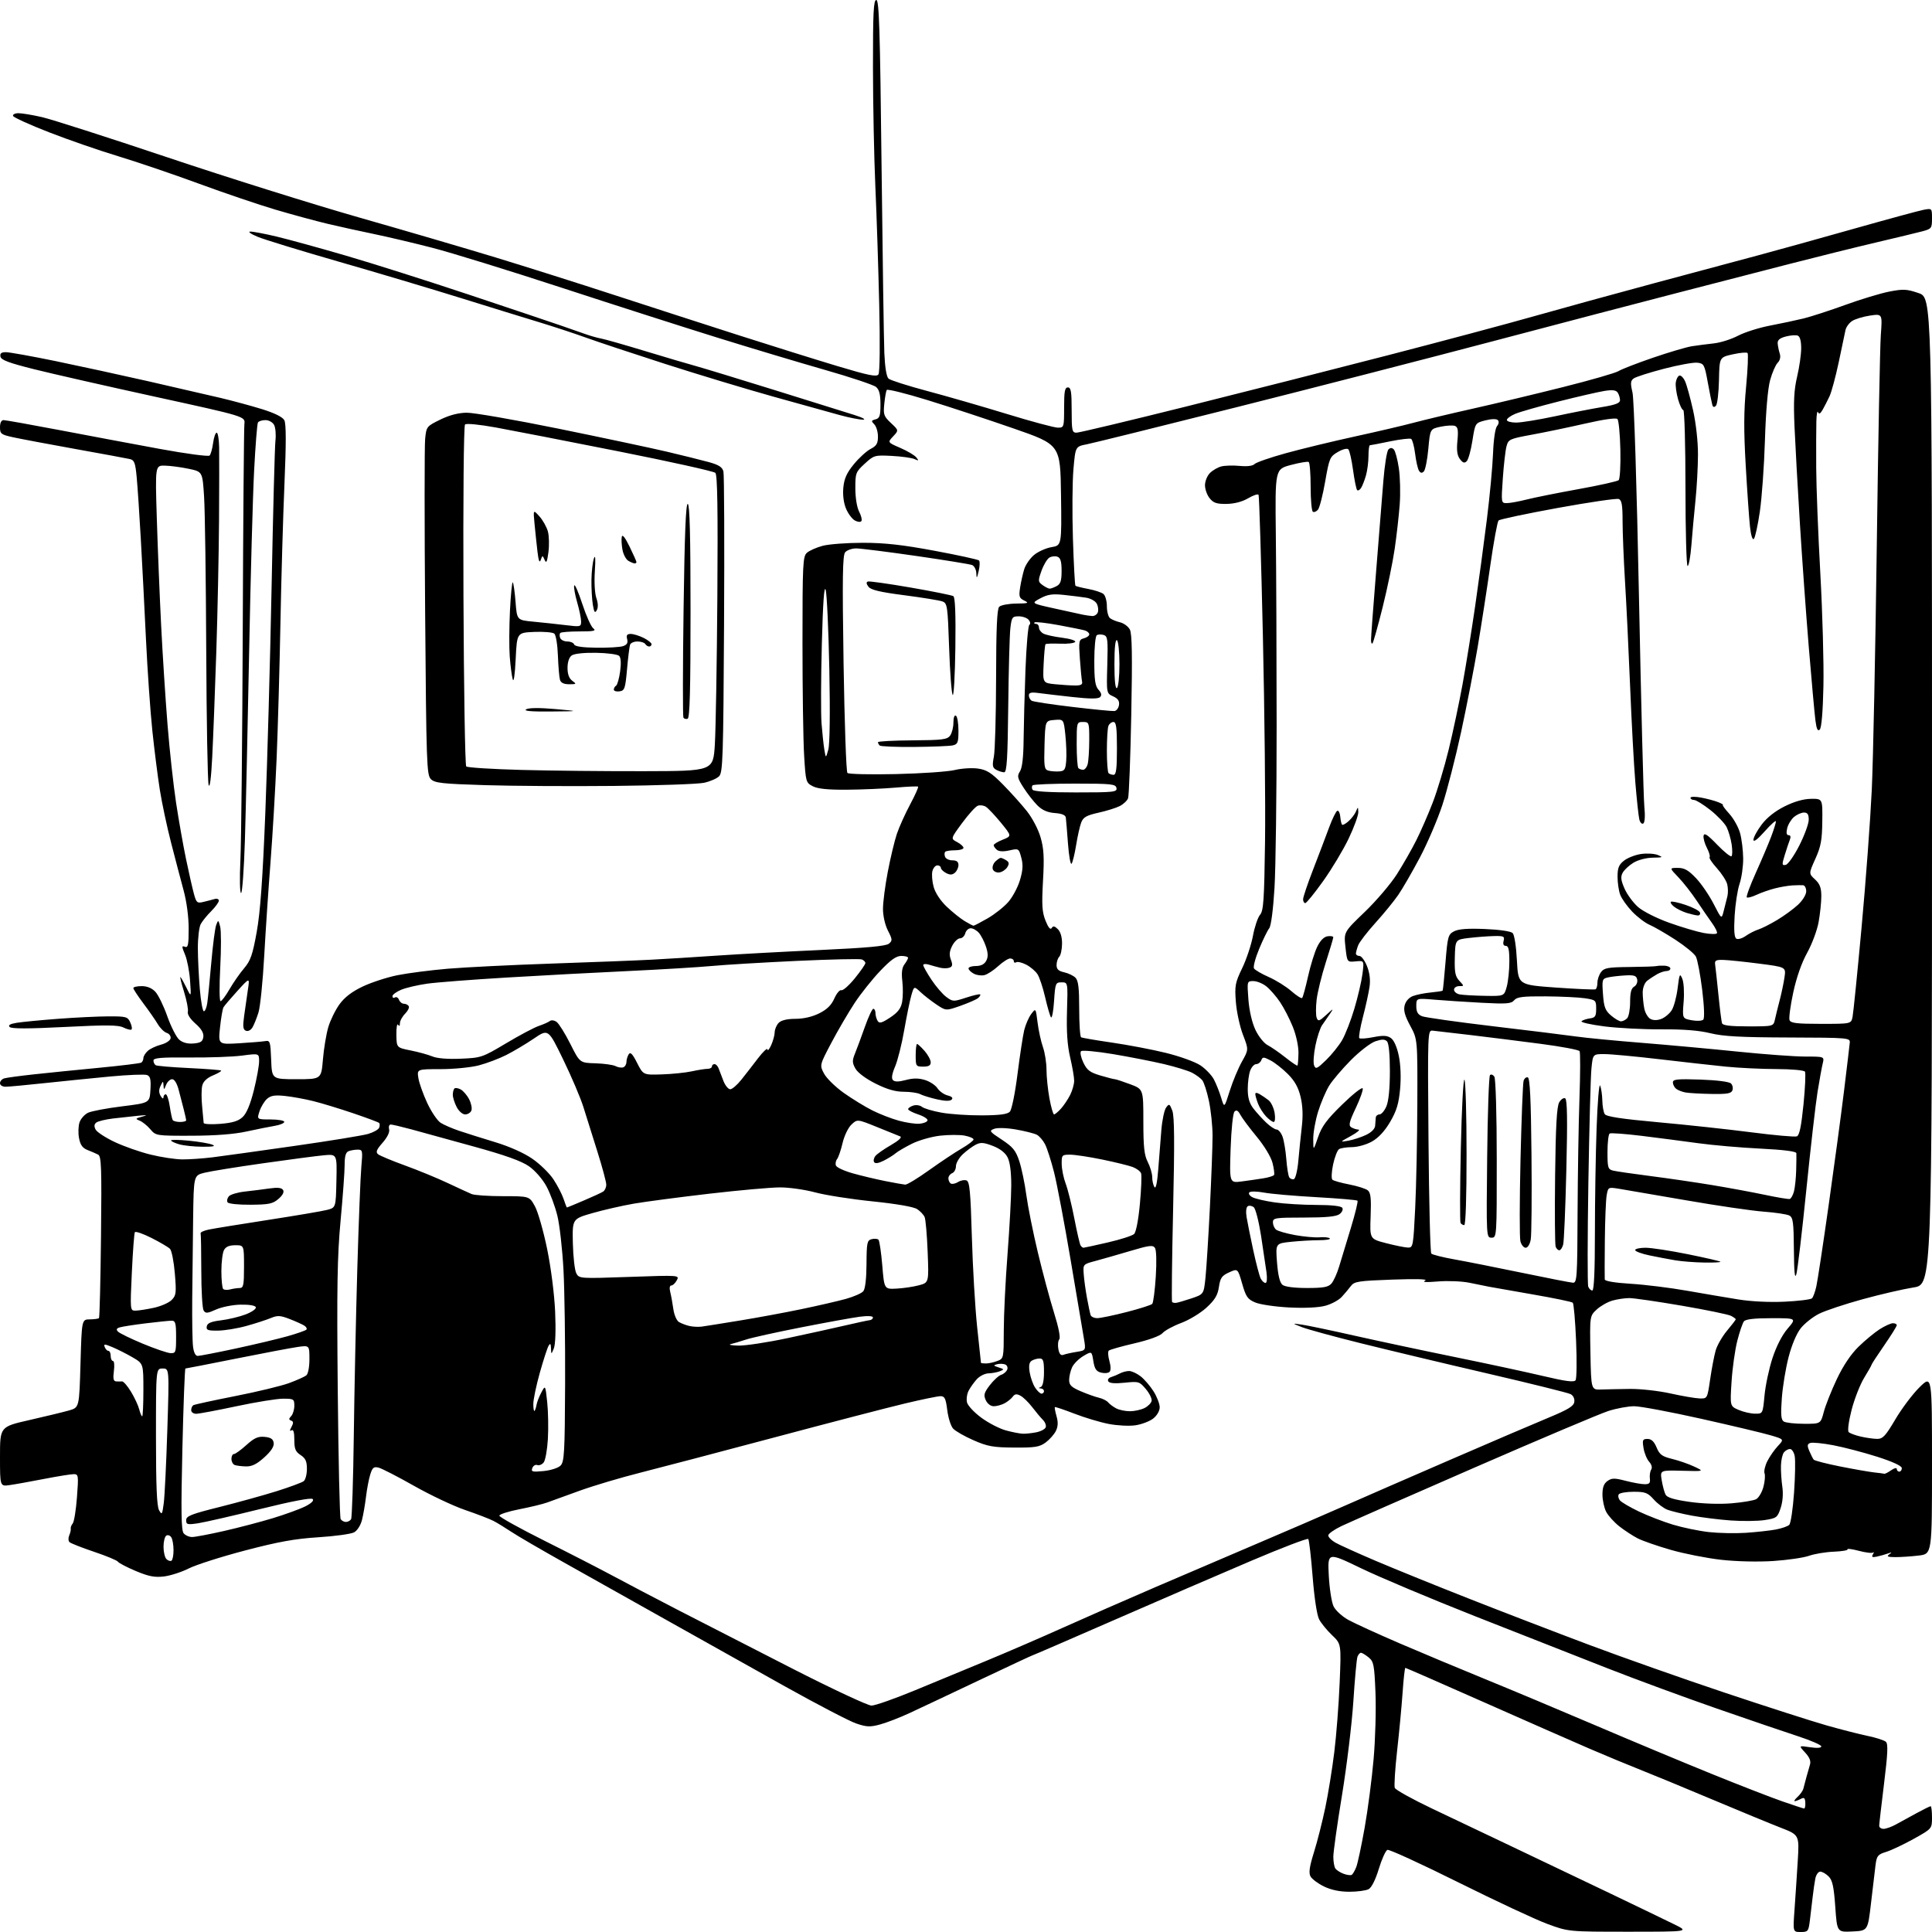 <?xml version="1.0" encoding="UTF-8" standalone="no"?>
<svg 
  version="1.1" 
  xmlns="http://www.w3.org/2000/svg" 
  xmlns:xlink="http://www.w3.org/1999/xlink" 
  xmlns:svg="http://www.w3.org/2000/svg"
  xmlns:rdf="http://www.w3.org/1999/02/22-rdf-syntax-ns#"
  xmlns:cc="http://creativecommons.org/ns#"
  xmlns:dc="http://purl.org/dc/elements/1.1/"
  viewBox="0 0 768 768"
  width="768"
  height="768"
>
<style>svg {background-color: white; }</style>"
<path stroke="none" fill="black" fill-rule="evenodd" d="M647.50,767.89C623.50,767.89 623.50,767.89 615.11,764.80C610.50,763.10 594.59,755.67 579.76,748.29C564.93,740.91 552.22,735.08 551.52,735.35C550.82,735.62 549.28,739.02 548.10,742.90C546.78,747.25 545.23,750.34 544.04,750.98C542.99,751.54 539.54,752.00 536.38,752.00C532.59,752.00 529.16,751.29 526.30,749.90C523.92,748.75 521.51,746.94 520.94,745.89C520.18,744.47 520.53,742.02 522.34,736.24C523.67,731.98 525.69,724.00 526.84,718.50C527.99,713.00 529.59,703.10 530.40,696.50C531.22,689.90 532.18,677.52 532.53,669.00C533.18,653.50 533.18,653.50 529.51,650.00C527.48,648.08 525.17,645.24 524.37,643.71C523.50,642.05 522.45,635.14 521.79,626.71C521.17,618.89 520.40,612.18 520.06,611.78C519.73,611.38 509.57,615.26 497.48,620.40C485.39,625.54 460.95,636.10 443.16,643.87C425.38,651.64 410.67,658.00 410.49,658.00C410.30,658.00 400.78,662.45 389.32,667.88C377.87,673.31 365.35,679.22 361.50,681.00C357.65,682.79 352.41,684.81 349.85,685.50C345.88,686.58 344.50,686.52 340.35,685.11C337.68,684.21 324.93,677.56 312.00,670.35C299.07,663.13 277.93,651.29 265.00,644.02C252.07,636.75 233.85,626.52 224.50,621.29C215.15,616.05 205.56,610.47 203.20,608.88C200.83,607.30 197.66,605.36 196.16,604.58C194.65,603.80 189.59,601.85 184.90,600.25C180.22,598.65 171.09,594.33 164.60,590.66C158.12,586.99 151.78,583.73 150.51,583.41C148.57,582.93 148.05,583.36 147.17,586.17C146.60,588.00 145.85,591.98 145.49,595.00C145.13,598.02 144.41,602.18 143.89,604.23C143.34,606.38 142.00,608.47 140.73,609.14C139.52,609.79 133.12,610.67 126.52,611.09C117.21,611.68 110.63,612.87 97.35,616.36C87.91,618.84 77.86,622.05 75.02,623.49C72.17,624.93 67.73,626.36 65.16,626.67C61.45,627.11 59.11,626.65 53.98,624.50C50.42,623.00 47.23,621.34 46.89,620.81C46.56,620.28 42.28,618.50 37.39,616.86C32.50,615.22 28.10,613.48 27.62,613.01C27.13,612.53 27.09,611.32 27.53,610.32C27.96,609.32 28.23,608.12 28.12,607.64C28.02,607.17 28.37,606.26 28.91,605.60C29.45,604.95 30.21,600.28 30.59,595.21C31.25,586.43 31.19,586.00 29.28,586.00C28.18,586.00 22.83,586.86 17.39,587.92C11.95,588.98 5.81,590.08 3.75,590.36C-0.00,590.87 -0.00,590.87 -0.00,579.01C0.00,567.15 0.00,567.15 11.75,564.48C18.21,563.01 25.30,561.29 27.50,560.66C31.50,559.50 31.50,559.50 32.00,542.00C32.50,524.50 32.50,524.50 35.70,524.47C37.46,524.45 39.10,524.22 39.35,523.97C39.60,523.71 39.96,509.15 40.15,491.61C40.45,464.03 40.30,459.62 39.00,458.97C38.17,458.55 36.29,457.74 34.80,457.15C32.80,456.36 31.93,455.15 31.41,452.39C31.03,450.36 31.13,447.53 31.63,446.10C32.14,444.67 33.66,442.97 35.02,442.33C36.39,441.68 42.45,440.54 48.50,439.79C59.50,438.43 59.50,438.43 59.80,433.20C60.04,429.06 59.76,427.84 58.44,427.34C57.52,426.99 50.86,427.26 43.63,427.94C36.41,428.63 24.65,429.82 17.50,430.58C10.35,431.35 3.49,431.99 2.25,431.99C0.96,432.00 0.00,431.39 0.00,430.57C0.00,429.78 0.79,428.92 1.75,428.65C2.71,428.38 8.00,427.67 13.50,427.07C19.00,426.47 30.65,425.29 39.40,424.46C48.14,423.62 55.68,422.70 56.15,422.41C56.62,422.12 57.00,421.30 57.00,420.60C57.00,419.89 57.79,418.60 58.75,417.74C59.71,416.88 62.07,415.77 64.00,415.27C65.92,414.78 67.64,413.65 67.81,412.77C67.97,411.89 67.29,410.91 66.27,410.59C65.26,410.27 63.67,408.70 62.73,407.12C61.79,405.53 59.22,401.83 57.01,398.89C54.81,395.96 53.00,393.20 53.00,392.78C53.00,392.35 54.50,392.00 56.33,392.00C58.48,392.00 60.39,392.79 61.76,394.25C62.92,395.49 65.06,399.88 66.51,404.00C67.97,408.12 70.10,412.31 71.25,413.30C72.63,414.48 74.57,415.00 76.92,414.80C79.77,414.56 80.57,414.04 80.82,412.23C81.05,410.65 80.09,409.02 77.69,406.90C75.59,405.04 74.40,403.18 74.67,402.17C74.91,401.25 74.21,397.65 73.13,394.16C72.04,390.67 71.42,388.09 71.75,388.41C72.07,388.74 73.17,390.69 74.18,392.75C76.02,396.50 76.02,396.50 75.55,389.82C75.30,386.15 74.40,381.49 73.55,379.47C72.20,376.24 72.20,375.86 73.51,376.36C74.75,376.84 75.00,375.64 75.00,369.15C75.00,364.45 74.20,358.42 72.98,353.93C71.87,349.84 69.63,341.32 68.01,335.00C66.38,328.68 64.37,319.23 63.54,314.00C62.71,308.77 61.37,298.20 60.56,290.50C59.75,282.80 58.61,266.38 58.02,254.00C57.43,241.62 56.51,223.62 55.96,214.00C55.42,204.38 54.69,193.45 54.34,189.73C53.80,183.94 53.40,182.89 51.60,182.48C50.45,182.21 40.73,180.41 30.00,178.49C19.27,176.56 8.14,174.46 5.25,173.83C0.42,172.77 0.00,172.46 0.00,169.84C0.00,168.06 0.53,167.00 1.41,167.00C2.19,167.00 12.20,168.79 23.66,170.97C35.12,173.16 53.04,176.52 63.48,178.44C73.92,180.36 82.85,181.55 83.31,181.09C83.78,180.62 84.41,178.39 84.71,176.12C85.01,173.85 85.65,172.00 86.13,172.00C86.61,172.00 87.05,174.59 87.11,177.75C87.17,180.91 87.15,194.07 87.07,207.00C86.98,219.93 86.50,243.32 85.99,259.00C85.47,274.68 84.74,293.57 84.36,301.00C83.93,309.37 83.39,313.55 82.93,312.00C82.53,310.62 82.10,286.55 81.98,258.50C81.86,230.45 81.48,203.00 81.13,197.50C80.50,187.50 80.50,187.50 75.00,186.35C71.97,185.71 67.74,185.15 65.59,185.10C61.68,185.00 61.68,185.00 62.34,206.25C62.70,217.94 63.47,236.95 64.05,248.50C64.63,260.05 65.77,277.82 66.59,288.00C67.40,298.18 68.94,312.19 70.00,319.16C71.06,326.12 72.84,336.17 73.95,341.49C75.06,346.82 76.46,352.98 77.05,355.18C78.04,358.86 78.35,359.13 80.81,358.54C82.29,358.19 84.29,357.67 85.25,357.39C86.21,357.10 87.00,357.38 87.00,358.01C87.00,358.64 85.64,360.51 83.99,362.17C82.33,363.82 80.44,366.15 79.79,367.34C79.15,368.53 78.63,372.88 78.65,377.00C78.67,381.12 79.03,388.44 79.44,393.25C79.84,398.06 80.57,402.00 81.04,402.00C81.52,402.00 82.13,400.54 82.39,398.75C82.66,396.96 83.37,389.74 83.99,382.69C84.60,375.65 85.48,368.90 85.94,367.69C86.75,365.58 86.81,365.60 87.52,368.34C87.93,369.90 87.94,377.21 87.55,384.59C87.16,391.96 87.21,397.99 87.67,397.99C88.13,397.98 89.73,395.84 91.23,393.24C92.74,390.63 95.35,386.88 97.03,384.91C99.60,381.90 100.41,379.56 102.05,370.46C103.47,362.58 104.41,349.56 105.47,323.05C106.27,302.95 107.39,262.43 107.97,233.00C108.54,203.57 109.22,177.55 109.49,175.17C109.76,172.79 109.52,169.97 108.96,168.92C108.38,167.84 106.87,167.00 105.52,167.00C104.20,167.00 102.86,167.42 102.54,167.94C102.22,168.45 101.53,177.12 101.01,187.19C100.49,197.26 99.60,229.57 99.04,259.00C98.48,288.43 97.72,322.06 97.36,333.75C97.00,345.44 96.31,355.00 95.83,355.00C95.34,355.00 95.22,349.16 95.57,341.75C95.91,334.46 96.33,293.18 96.50,250.00C96.66,206.82 96.96,170.16 97.15,168.52C97.50,165.54 97.50,165.54 62.00,157.78C42.48,153.51 20.65,148.55 13.50,146.76C3.49,144.25 0.43,143.10 0.18,141.75C-0.06,140.46 0.52,140.00 2.36,140.00C3.74,140.00 12.66,141.60 22.18,143.56C31.71,145.53 48.27,149.13 59.00,151.57C69.72,154.02 82.55,156.97 87.50,158.14C92.45,159.31 99.98,161.35 104.24,162.67C109.20,164.22 112.35,165.78 113.02,167.04C113.76,168.41 113.77,176.08 113.08,192.26C112.53,205.04 111.81,229.90 111.48,247.50C111.15,265.10 110.47,289.40 109.96,301.50C109.45,313.60 108.36,332.05 107.55,342.50C106.73,352.95 105.60,369.82 105.03,380.00C104.47,390.18 103.44,400.30 102.74,402.50C102.05,404.70 100.98,407.36 100.37,408.40C99.73,409.49 98.61,410.07 97.78,409.75C96.61,409.30 96.46,408.10 97.05,403.84C97.45,400.90 98.12,396.25 98.53,393.50C99.29,388.50 99.29,388.50 94.39,393.89C91.70,396.85 89.21,399.78 88.85,400.39C88.49,401.00 87.87,404.59 87.47,408.36C86.74,415.22 86.74,415.22 95.12,414.71C99.73,414.43 104.40,414.04 105.50,413.85C107.34,413.53 107.52,414.13 107.79,421.25C108.08,429.00 108.08,429.00 117.90,429.00C127.71,429.00 127.71,429.00 128.37,421.14C128.73,416.82 129.69,411.05 130.50,408.31C131.31,405.57 133.31,401.49 134.94,399.24C136.98,396.42 139.87,394.21 144.20,392.15C147.67,390.51 153.88,388.48 158.00,387.66C162.12,386.83 171.12,385.67 178.00,385.08C184.88,384.50 203.55,383.57 219.50,383.03C235.45,382.49 253.22,381.80 259.00,381.49C264.77,381.18 276.48,380.46 285.00,379.87C293.52,379.29 312.03,378.28 326.12,377.64C344.52,376.80 352.18,376.09 353.34,375.14C354.80,373.92 354.77,373.47 352.97,369.94C351.82,367.69 351.00,364.08 351.00,361.29C351.00,358.65 351.86,352.00 352.92,346.50C353.97,341.00 355.59,334.25 356.51,331.50C357.44,328.75 359.81,323.48 361.79,319.78C363.77,316.08 365.19,312.90 364.95,312.70C364.70,312.50 360.68,312.68 356.00,313.09C351.32,313.50 342.64,313.88 336.70,313.92C329.10,313.98 325.07,313.57 323.11,312.55C320.38,311.15 320.29,310.84 319.66,300.40C319.29,294.51 319.00,274.30 319.00,255.50C319.00,224.20 319.15,221.18 320.75,219.75C321.71,218.89 324.52,217.64 327.00,216.97C329.48,216.31 336.68,215.77 343.00,215.77C351.64,215.77 358.73,216.56 371.50,218.94C380.85,220.68 388.81,222.42 389.18,222.80C389.56,223.19 389.49,225.07 389.04,227.00C388.32,230.03 388.19,230.15 388.10,227.86C388.05,226.40 387.28,224.94 386.39,224.60C385.50,224.26 375.49,222.63 364.14,220.99C352.79,219.35 342.09,218.01 340.37,218.00C338.65,218.00 336.67,218.70 335.96,219.55C334.94,220.78 334.81,229.72 335.33,263.74C335.70,287.20 336.38,306.78 336.86,307.26C337.34,307.74 346.00,307.94 356.11,307.71C366.23,307.48 376.75,306.76 379.50,306.10C382.25,305.44 386.42,305.18 388.77,305.52C392.26,306.02 394.07,307.17 398.65,311.81C401.73,314.94 406.00,319.68 408.12,322.34C410.32,325.08 412.71,329.62 413.63,332.81C414.95,337.33 415.14,340.79 414.61,350.15C414.07,359.82 414.24,362.56 415.62,366.00C416.71,368.73 417.55,369.73 418.05,368.92C418.64,367.97 419.22,368.08 420.53,369.38C421.61,370.46 422.21,372.60 422.18,375.19C422.15,377.44 421.64,379.76 421.06,380.34C420.48,380.92 420.00,382.40 420.00,383.62C420.00,385.28 420.77,386.01 423.01,386.50C424.67,386.87 426.69,387.83 427.51,388.65C428.65,389.79 429.00,392.72 429.00,401.01C429.00,406.99 429.34,412.09 429.75,412.33C430.16,412.58 435.68,413.53 442.00,414.44C448.32,415.36 457.96,417.19 463.42,418.53C468.87,419.86 475.05,422.09 477.14,423.47C479.23,424.86 481.68,427.42 482.58,429.16C483.49,430.91 484.78,434.17 485.45,436.42C486.68,440.50 486.68,440.50 488.84,433.65C490.02,429.88 492.21,424.65 493.68,422.02C496.37,417.24 496.37,417.24 494.11,411.37C492.86,408.14 491.59,402.29 491.28,398.36C490.78,391.83 490.99,390.67 493.79,384.86C495.48,381.36 497.40,375.57 498.07,372.00C498.73,368.43 500.00,364.67 500.89,363.65C502.26,362.06 502.55,357.80 502.87,334.65C503.08,319.72 502.69,282.75 502.01,252.50C501.33,222.25 500.56,197.14 500.30,196.70C500.04,196.26 498.18,196.88 496.16,198.07C493.84,199.44 490.71,200.26 487.62,200.31C483.67,200.37 482.37,199.94 480.87,198.08C479.84,196.82 479.00,194.48 479.00,192.89C479.00,191.30 479.89,189.11 480.97,188.03C482.06,186.94 484.11,185.76 485.53,185.40C486.95,185.05 490.24,184.96 492.85,185.21C495.79,185.49 498.01,185.21 498.70,184.47C499.32,183.82 504.92,181.87 511.16,180.15C517.40,178.43 529.70,175.45 538.50,173.53C547.30,171.61 557.88,169.14 562.00,168.03C566.12,166.93 576.70,164.41 585.50,162.44C594.30,160.47 610.45,156.61 621.38,153.86C632.32,151.12 642.22,148.26 643.38,147.52C644.55,146.78 650.70,144.39 657.06,142.21C663.42,140.03 670.39,137.97 672.56,137.63C674.73,137.30 678.65,136.79 681.28,136.50C683.91,136.22 688.24,134.85 690.91,133.45C693.57,132.06 699.29,130.25 703.62,129.43C707.96,128.60 713.98,127.32 717.00,126.58C720.02,125.83 727.47,123.41 733.55,121.20C739.63,118.99 747.45,116.62 750.94,115.93C756.56,114.83 757.90,114.89 762.64,116.50C768.00,118.32 768.00,118.32 768.00,314.48C768.00,510.64 768.00,510.64 760.68,511.78C756.65,512.41 747.57,514.51 740.49,516.45C733.41,518.39 725.59,520.99 723.11,522.24C720.63,523.48 717.35,526.08 715.82,528.01C714.14,530.13 712.23,534.67 710.98,539.51C709.84,543.90 708.63,551.26 708.30,555.85C707.82,562.42 707.99,564.38 709.09,565.08C709.87,565.57 713.48,565.98 717.12,565.98C723.74,566.00 723.74,566.00 724.99,561.25C725.68,558.64 728.01,552.78 730.16,548.23C732.71,542.86 735.74,538.33 738.79,535.35C741.38,532.82 745.18,529.68 747.23,528.37C749.28,527.07 751.64,526.00 752.48,526.00C753.32,526.00 754.00,526.35 754.00,526.78C754.00,527.22 751.75,530.82 749.00,534.80C746.25,538.78 744.00,542.23 744.00,542.45C744.00,542.68 742.67,545.03 741.05,547.68C739.42,550.33 737.17,556.08 736.04,560.45C734.86,565.02 734.37,568.77 734.88,569.28C735.36,569.76 737.50,570.56 739.63,571.05C741.76,571.55 744.70,571.96 746.17,571.98C748.45,572.00 749.51,570.86 753.46,564.17C756.00,559.87 760.31,554.15 763.04,551.46C768.00,546.58 768.00,546.58 768.00,582.15C768.00,617.72 768.00,617.72 762.75,618.35C759.86,618.70 755.70,618.98 753.50,618.98C750.38,618.97 749.83,618.73 751.00,617.89C752.20,617.03 752.10,616.95 750.50,617.53C749.40,617.93 747.42,618.49 746.10,618.77C744.25,619.17 743.89,618.97 744.51,617.89C744.96,617.13 745.00,616.79 744.60,617.14C744.20,617.50 741.65,617.20 738.94,616.48C736.22,615.77 734.19,615.50 734.43,615.88C734.67,616.27 732.22,616.69 728.99,616.82C725.76,616.94 721.32,617.68 719.14,618.45C716.95,619.22 710.51,620.16 704.83,620.53C698.77,620.92 690.23,620.72 684.18,620.04C678.50,619.40 669.50,617.63 664.18,616.10C658.85,614.57 652.92,612.51 651.00,611.52C649.08,610.53 645.80,608.39 643.72,606.76C641.64,605.12 639.28,602.51 638.47,600.94C637.66,599.38 637.00,596.30 637.00,594.11C637.00,591.24 637.57,589.72 639.01,588.71C640.72,587.51 641.80,587.50 646.23,588.65C649.09,589.39 652.49,590.00 653.79,590.00C655.65,590.00 656.08,589.53 655.85,587.75C655.69,586.51 655.93,584.91 656.38,584.19C656.88,583.39 656.55,582.17 655.56,581.06C654.65,580.06 653.65,577.62 653.33,575.62C652.80,572.39 652.97,572.00 654.92,572.00C656.46,572.00 657.52,573.01 658.52,575.39C659.71,578.25 660.70,578.97 664.72,579.95C667.35,580.59 671.30,581.96 673.50,583.00C677.50,584.89 677.50,584.89 668.70,584.65C659.89,584.42 659.89,584.42 660.56,588.46C660.93,590.68 661.62,593.24 662.09,594.14C662.70,595.31 665.51,596.15 671.66,597.02C676.85,597.76 683.57,597.99 688.31,597.59C692.68,597.23 697.09,596.49 698.10,595.95C699.11,595.41 700.40,593.22 700.98,591.09C701.55,588.96 701.76,586.53 701.44,585.70C701.12,584.86 701.61,582.68 702.54,580.84C703.47,579.00 705.35,576.30 706.73,574.82C709.23,572.15 709.23,572.15 703.94,570.58C701.03,569.71 688.60,566.75 676.31,564.00C664.03,561.25 652.02,559.00 649.62,559.00C647.22,559.00 642.61,559.85 639.38,560.88C636.14,561.91 612.12,572.07 586.00,583.45C559.87,594.83 536.14,605.27 533.25,606.64C530.36,608.02 528.00,609.69 528.00,610.36C528.00,611.02 529.24,612.29 530.75,613.17C532.26,614.05 539.58,617.36 547.00,620.52C554.42,623.68 571.08,630.43 584.00,635.51C596.92,640.60 618.30,648.82 631.50,653.78C644.70,658.74 669.00,667.31 685.50,672.83C702.00,678.35 720.23,684.21 726.00,685.85C731.77,687.49 739.20,689.39 742.50,690.07C745.80,690.75 749.03,691.80 749.68,692.40C750.59,693.24 750.41,697.11 748.94,709.00C747.89,717.52 747.02,725.06 747.01,725.75C747.01,726.44 747.79,727.00 748.75,727.00C749.71,727.00 751.92,726.21 753.66,725.25C755.40,724.29 759.10,722.26 761.88,720.75C764.66,719.24 767.17,718.00 767.47,718.00C767.76,718.00 768.00,720.01 768.00,722.47C768.00,726.93 768.00,726.93 760.75,730.97C756.76,733.19 751.83,735.52 749.79,736.15C746.45,737.18 746.03,737.70 745.55,741.40C745.26,743.65 744.45,750.45 743.76,756.50C742.49,767.50 742.49,767.50 736.38,767.79C730.26,768.09 730.26,768.09 729.55,757.96C728.98,749.95 728.43,747.43 726.91,745.91C725.86,744.86 724.36,744.00 723.58,744.00C722.80,744.00 721.92,745.24 721.62,746.75C721.32,748.26 720.83,751.64 720.54,754.25C720.24,756.86 719.75,761.02 719.44,763.50C718.91,767.74 718.70,768.00 715.80,768.00C712.71,768.00 712.71,768.00 713.34,759.25C713.69,754.44 714.26,745.76 714.62,739.96C715.27,729.42 715.27,729.42 707.88,726.55C703.82,724.97 691.50,719.89 680.50,715.26C669.50,710.62 656.67,705.33 652.00,703.49C647.33,701.65 638.33,697.91 632.00,695.19C625.67,692.46 606.68,684.11 589.78,676.62C572.88,669.13 558.87,663.00 558.65,663.00C558.42,663.00 557.93,667.39 557.56,672.75C557.19,678.11 556.21,688.52 555.38,695.88C554.56,703.24 554.14,709.91 554.44,710.70C554.74,711.49 561.41,715.20 569.25,718.93C577.09,722.67 591.83,729.68 602.00,734.50C612.17,739.33 629.27,747.49 640.00,752.63C650.73,757.77 662.20,763.31 665.50,764.93C671.50,767.88 671.50,767.88 647.50,767.89zM537.31,745.29C537.76,745.02 538.58,743.61 539.15,742.15C539.71,740.69 541.21,733.65 542.48,726.50C543.75,719.35 545.35,707.09 546.03,699.25C546.72,691.42 547.05,679.52 546.77,672.82C546.32,661.72 546.07,660.48 544.02,658.82C542.79,657.82 541.43,657.00 541.00,657.00C540.57,657.00 539.95,657.70 539.62,658.55C539.29,659.40 538.55,667.39 537.98,676.30C537.40,685.21 535.37,701.99 533.47,713.59C531.56,725.20 530.01,736.22 530.02,738.09C530.02,739.97 530.37,742.04 530.79,742.70C531.21,743.36 532.67,744.32 534.03,744.83C535.39,745.35 536.87,745.55 537.31,745.29zM717.14,718.92C717.50,718.97 717.72,717.92 717.64,716.60C717.53,714.67 717.17,714.38 715.82,715.10C714.89,715.59 713.81,716.00 713.41,716.00C713.02,716.00 713.55,715.21 714.60,714.25C715.64,713.29 716.67,711.83 716.87,711.00C717.08,710.17 717.61,708.15 718.06,706.50C718.50,704.85 719.15,702.58 719.49,701.46C719.93,700.06 719.32,698.56 717.55,696.65C714.98,693.87 714.98,693.87 719.49,694.55C722.31,694.97 724.00,694.85 724.00,694.22C724.00,693.66 719.84,691.85 714.75,690.19C709.66,688.54 695.15,683.58 682.50,679.19C669.85,674.79 650.27,667.59 639.00,663.17C627.73,658.75 604.10,649.46 586.50,642.53C568.90,635.59 548.48,627.00 541.11,623.44C527.73,616.98 527.73,616.98 528.21,626.29C528.48,631.41 529.33,636.92 530.11,638.54C530.89,640.16 533.51,642.57 536.01,643.95C538.48,645.31 547.70,649.52 556.50,653.31C565.30,657.09 580.60,663.49 590.50,667.53C600.40,671.57 620.20,679.87 634.50,685.98C648.80,692.09 669.50,700.73 680.50,705.19C691.50,709.65 704.10,714.54 708.50,716.07C712.90,717.60 716.79,718.88 717.14,718.92zM346.43,678.00C347.87,678.00 355.68,675.25 363.78,671.90C371.88,668.54 384.80,663.19 392.50,660.02C400.20,656.84 413.70,651.00 422.50,647.05C431.30,643.09 447.95,635.79 459.50,630.82C471.05,625.85 489.27,618.05 500.00,613.49C510.73,608.93 525.80,602.42 533.50,599.02C541.20,595.62 560.55,587.19 576.50,580.28C592.45,573.37 610.00,565.85 615.50,563.58C623.36,560.32 625.57,558.98 625.81,557.29C626.00,555.99 625.40,554.75 624.31,554.18C623.31,553.66 608.55,549.99 591.50,546.03C574.45,542.08 551.73,536.65 541.00,533.98C530.27,531.31 519.70,528.42 517.50,527.55C513.50,525.98 513.50,525.98 517.50,526.56C519.70,526.87 529.15,528.85 538.50,530.96C547.85,533.06 565.85,536.90 578.50,539.48C591.15,542.06 606.90,545.45 613.49,547.01C622.41,549.12 625.69,549.54 626.31,548.67C626.76,548.03 626.86,540.98 626.52,533.00C626.18,525.03 625.59,518.21 625.20,517.85C624.82,517.48 617.75,516.02 609.50,514.59C601.25,513.16 593.38,511.78 592.00,511.51C590.62,511.25 587.09,510.53 584.15,509.92C581.21,509.31 575.58,509.08 571.65,509.40C566.88,509.80 565.17,509.68 566.50,509.06C567.78,508.46 563.14,508.32 553.50,508.66C539.99,509.15 538.35,509.40 537.00,511.21C536.17,512.32 534.54,514.26 533.36,515.54C532.19,516.82 529.27,518.40 526.86,519.05C524.16,519.79 518.70,520.05 512.50,519.74C507.00,519.46 500.93,518.57 499.00,517.76C495.94,516.47 495.28,515.53 493.77,510.25C492.04,504.23 492.04,504.23 488.61,505.78C485.69,507.10 485.08,507.98 484.54,511.59C484.05,514.88 482.94,516.72 479.62,519.78C477.26,521.95 472.74,524.70 469.56,525.89C466.38,527.08 463.04,528.89 462.14,529.92C461.13,531.06 456.82,532.63 451.00,533.99C445.77,535.20 441.17,536.51 440.76,536.89C440.35,537.27 440.46,539.12 441.00,541.00C441.59,543.07 441.62,544.78 441.06,545.34C440.56,545.84 439.05,545.98 437.70,545.64C435.79,545.16 435.12,544.17 434.62,541.05C433.99,537.07 433.99,537.07 430.65,539.04C428.82,540.13 426.79,542.15 426.16,543.55C425.52,544.95 425.00,547.21 425.00,548.58C425.00,550.59 425.89,551.45 429.59,553.04C432.12,554.12 435.38,555.29 436.84,555.62C438.30,555.96 439.95,556.79 440.50,557.46C441.05,558.13 442.48,559.20 443.68,559.84C444.89,560.48 447.36,560.99 449.18,560.99C451.01,560.98 453.62,560.40 454.99,559.71C456.36,559.02 457.62,557.73 457.79,556.86C457.96,555.98 456.92,553.87 455.48,552.16C452.96,549.16 452.64,549.07 447.07,549.65C443.22,550.05 441.04,549.88 440.57,549.12C440.18,548.47 440.65,547.74 441.69,547.42C442.68,547.11 444.28,546.44 445.24,545.93C446.19,545.42 447.82,545.00 448.85,545.00C449.88,545.00 451.95,545.96 453.43,547.12C454.92,548.29 457.23,550.98 458.57,553.10C459.90,555.23 461.00,558.06 461.00,559.41C461.00,560.84 459.94,562.69 458.43,563.88C457.02,564.99 453.84,566.20 451.38,566.57C448.91,566.94 444.13,566.70 440.70,566.03C437.29,565.37 431.15,563.53 427.05,561.94C422.96,560.36 419.48,559.19 419.32,559.35C419.16,559.50 419.47,561.14 419.99,562.98C420.67,565.34 420.59,567.06 419.73,568.82C419.05,570.20 417.22,572.26 415.67,573.41C413.23,575.20 411.46,575.49 403.17,575.43C394.83,575.38 392.60,574.98 387.00,572.53C383.43,570.97 379.77,568.88 378.87,567.88C377.97,566.89 376.93,563.58 376.55,560.54C375.97,555.92 375.53,555.00 373.87,555.00C372.78,555.00 366.36,556.32 359.60,557.94C352.84,559.55 329.58,565.60 307.91,571.38C286.23,577.16 262.20,583.47 254.50,585.42C246.80,587.36 236.00,590.57 230.50,592.56C225.00,594.54 219.15,596.66 217.50,597.27C215.85,597.88 210.90,599.08 206.50,599.94C202.10,600.80 198.50,601.95 198.50,602.50C198.50,603.05 206.60,607.55 216.50,612.50C226.40,617.45 238.78,623.81 244.00,626.62C249.22,629.43 260.93,635.57 270.00,640.25C279.07,644.93 299.39,655.34 315.15,663.38C330.91,671.42 344.99,678.00 346.43,678.00zM68.16,620.40C68.62,620.12 68.99,618.22 68.98,616.19C68.98,614.16 68.58,611.88 68.10,611.12C67.62,610.36 66.72,610.05 66.11,610.43C65.50,610.81 65.00,612.80 65.00,614.86C65.00,616.92 65.52,619.12 66.16,619.76C66.80,620.40 67.70,620.69 68.16,620.40zM76.37,610.99C77.54,610.99 83.22,609.91 89.00,608.60C94.78,607.29 103.55,604.99 108.50,603.49C113.45,601.98 119.24,599.87 121.37,598.80C123.81,597.56 124.89,596.49 124.29,595.89C123.69,595.29 115.99,596.76 103.42,599.87C92.46,602.58 81.36,605.12 78.75,605.52C74.48,606.16 74.00,606.03 74.00,604.30C74.00,602.66 75.97,601.87 87.25,599.06C94.54,597.23 104.78,594.40 110.00,592.76C115.22,591.12 120.06,589.32 120.75,588.77C121.44,588.21 122.00,586.02 122.00,583.90C122.00,580.89 121.45,579.69 119.50,578.41C117.45,577.07 117.00,575.96 117.00,572.33C117.00,569.35 116.64,568.11 115.90,568.56C115.10,569.05 115.10,568.68 115.89,567.20C116.71,565.67 116.68,565.05 115.74,564.71C114.75,564.34 114.76,563.98 115.75,562.92C116.44,562.20 117.00,560.34 117.00,558.80C117.00,556.15 116.76,556.00 112.53,556.00C110.08,556.00 101.74,557.35 94.00,559.00C86.26,560.65 79.05,562.00 77.97,562.00C76.88,562.00 76.00,561.35 76.00,560.56C76.00,559.77 76.38,558.88 76.85,558.59C77.31,558.31 84.80,556.68 93.48,554.97C102.15,553.27 111.79,550.94 114.88,549.81C117.97,548.67 121.06,547.29 121.75,546.74C122.48,546.17 123.00,543.46 123.00,540.26C123.00,534.77 123.00,534.77 118.25,535.45C115.64,535.83 104.65,537.90 93.84,540.07C83.03,542.23 73.97,544.00 73.71,544.00C73.45,544.00 72.91,558.40 72.50,576.00C71.92,600.91 72.04,608.34 73.00,609.50C73.69,610.33 75.20,611.00 76.37,610.99zM694.00,609.32C698.12,609.04 703.45,608.46 705.84,608.02C708.22,607.58 710.66,606.74 711.26,606.14C711.86,605.54 712.72,599.75 713.17,593.28C713.62,586.80 713.73,580.26 713.41,578.75C713.10,577.24 712.26,576.00 711.54,576.00C710.83,576.00 709.76,576.59 709.16,577.31C708.56,578.02 708.02,580.39 707.96,582.56C707.89,584.73 708.14,588.52 708.50,591.00C708.91,593.81 708.66,597.00 707.83,599.49C706.58,603.25 706.21,603.52 701.50,604.25C698.75,604.67 692.67,604.75 688.00,604.41C683.33,604.07 676.35,603.20 672.50,602.48C668.65,601.76 664.28,600.70 662.80,600.13C661.31,599.55 658.87,597.71 657.38,596.04C655.01,593.38 654.01,593.00 649.39,593.00C646.49,593.00 643.83,593.47 643.47,594.04C643.12,594.62 643.33,595.69 643.94,596.43C644.56,597.17 647.95,599.16 651.49,600.85C655.02,602.53 661.10,604.88 664.98,606.06C668.87,607.24 675.30,608.57 679.27,609.02C683.25,609.46 689.88,609.59 694.00,609.32zM137.50,605.00C138.26,605.00 139.19,604.51 139.56,603.91C139.93,603.31 140.41,588.35 140.64,570.66C140.86,552.97 141.49,523.20 142.03,504.50C142.58,485.80 143.30,467.46 143.64,463.75C144.22,457.41 144.13,457.00 142.21,457.00C141.08,457.00 139.45,457.27 138.58,457.61C137.44,458.04 137.00,459.56 137.00,463.06C137.00,465.72 136.28,475.69 135.39,485.20C134.07,499.37 133.87,511.57 134.26,552.63C134.52,580.20 135.04,603.26 135.42,603.88C135.81,604.49 136.74,605.00 137.50,605.00zM65.10,597.50C65.46,594.75 66.10,581.59 66.52,568.25C67.29,544.00 67.29,544.00 64.65,544.00C62.00,544.00 62.00,544.00 62.00,571.07C62.00,590.57 62.34,598.74 63.22,600.32C64.35,602.32 64.50,602.09 65.10,597.50zM749.03,585.84C749.32,585.93 750.56,585.30 751.78,584.44C753.02,583.57 754.00,583.35 754.00,583.94C754.00,584.52 754.45,585.00 755.00,585.00C755.55,585.00 756.00,584.37 756.00,583.61C756.00,582.72 752.43,581.07 746.25,579.09C740.89,577.38 733.02,575.32 728.78,574.51C724.53,573.70 720.39,573.30 719.59,573.61C718.40,574.06 718.33,574.67 719.25,576.83C719.87,578.30 720.65,579.83 720.97,580.23C721.30,580.64 726.05,581.86 731.53,582.95C737.02,584.04 743.08,585.10 745.00,585.31C746.92,585.51 748.74,585.75 749.03,585.84zM216.06,584.77C218.91,584.49 221.89,583.54 222.82,582.60C224.31,581.12 224.52,577.50 224.64,550.22C224.71,533.32 224.42,512.85 223.99,504.72C223.55,496.59 222.46,486.91 221.55,483.22C220.64,479.52 218.69,474.27 217.20,471.54C215.66,468.71 212.69,465.30 210.28,463.62C207.29,461.53 200.86,459.22 188.28,455.75C178.50,453.05 167.35,449.98 163.50,448.93C159.65,447.89 155.98,447.03 155.34,447.02C154.70,447.01 154.41,447.84 154.68,448.87C154.98,450.04 154.00,452.06 152.09,454.25C149.67,457.00 149.28,457.99 150.28,458.82C150.98,459.40 155.82,461.42 161.03,463.31C166.24,465.20 173.88,468.34 178.00,470.29C182.12,472.23 186.40,474.20 187.50,474.66C188.60,475.12 194.21,475.50 199.96,475.50C210.43,475.50 210.43,475.50 212.63,479.50C213.85,481.70 216.03,489.35 217.50,496.50C219.05,504.11 220.37,514.48 220.68,521.50C220.99,528.76 220.79,534.49 220.16,536.00C219.13,538.50 219.13,538.50 219.03,536.00C218.96,534.05 218.74,533.84 218.05,535.02C217.56,535.85 216.00,540.66 214.58,545.71C213.16,550.76 212.00,556.34 212.00,558.11C212.00,559.88 212.21,561.12 212.48,560.86C212.74,560.59 213.10,559.51 213.28,558.44C213.46,557.37 214.32,555.16 215.20,553.52C216.79,550.55 216.79,550.55 217.52,557.35C217.92,561.09 218.04,567.69 217.79,572.02C217.54,576.35 216.78,580.56 216.10,581.38C215.41,582.21 214.27,582.66 213.56,582.38C212.84,582.11 211.97,582.64 211.61,583.57C211.04,585.05 211.58,585.20 216.06,584.77zM97.75,582.92C95.96,582.88 93.94,582.62 93.25,582.34C92.56,582.06 92.00,580.97 92.00,579.92C92.00,578.86 92.45,578.00 93.00,578.00C93.55,578.00 95.77,576.39 97.94,574.43C101.09,571.59 102.56,570.93 105.20,571.18C107.66,571.42 108.58,572.03 108.80,573.59C109.00,574.99 107.76,576.89 105.05,579.34C102.05,582.04 100.15,582.98 97.75,582.92zM406.62,569.93C407.79,569.97 410.19,569.71 411.96,569.36C413.73,569.00 415.40,568.12 415.68,567.38C415.96,566.65 415.47,565.33 414.58,564.44C413.70,563.55 411.78,561.27 410.33,559.37C408.88,557.46 406.78,555.42 405.67,554.83C404.12,554.00 403.41,554.08 402.58,555.21C401.99,556.01 400.52,557.20 399.32,557.84C398.11,558.48 396.19,559.00 395.04,559.00C393.81,559.00 392.51,558.02 391.86,556.59C390.93,554.54 391.17,553.64 393.47,550.63C394.96,548.68 397.00,546.82 398.00,546.50C399.00,546.18 400.07,545.25 400.39,544.42C400.71,543.60 400.33,542.68 399.54,542.38C398.76,542.08 397.30,542.05 396.31,542.31C394.78,542.71 394.88,542.91 396.95,543.56C399.22,544.28 399.26,544.39 397.45,545.10C396.38,545.52 394.34,545.89 392.92,545.93C391.51,545.97 389.43,547.01 388.30,548.25C387.17,549.49 385.71,551.55 385.04,552.84C384.37,554.13 384.09,556.23 384.41,557.51C384.73,558.78 387.31,561.53 390.14,563.60C392.97,565.68 397.36,567.94 399.89,568.62C402.43,569.31 405.46,569.90 406.62,569.93zM56.52,563.00C56.78,563.00 57.00,558.29 57.00,552.54C57.00,542.08 57.00,542.08 52.75,539.59C50.41,538.23 46.83,536.41 44.78,535.55C41.51,534.19 41.13,534.18 41.64,535.50C41.95,536.32 42.62,537.00 43.11,537.00C43.60,537.00 44.00,537.90 44.00,539.00C44.00,540.10 44.41,541.00 44.90,541.00C45.40,541.00 45.57,542.80 45.27,545.00C44.88,547.97 45.09,549.03 46.12,549.12C46.88,549.18 47.96,549.19 48.51,549.13C49.07,549.07 50.68,550.93 52.10,553.27C53.51,555.61 54.97,558.76 55.35,560.26C55.73,561.77 56.25,563.00 56.52,563.00zM697.62,561.96C700.74,562.00 700.74,562.00 701.42,554.75C701.79,550.76 703.21,544.07 704.58,539.89C706.13,535.16 708.41,530.71 710.61,528.14C714.16,524.00 714.16,524.00 704.20,524.00C697.43,524.00 693.93,524.40 693.25,525.25C692.70,525.94 691.51,529.42 690.60,533.00C689.69,536.58 688.66,543.88 688.32,549.24C687.70,558.97 687.70,558.97 691.10,560.45C692.97,561.26 695.90,561.94 697.62,561.96zM675.59,555.90C678.69,556.00 678.69,556.00 679.82,548.25C680.44,543.99 681.43,538.84 682.01,536.81C682.59,534.78 684.62,531.25 686.53,528.96C688.44,526.68 690.00,524.64 690.00,524.44C690.00,524.24 689.16,523.62 688.14,523.08C687.12,522.53 678.31,520.71 668.57,519.04C658.83,517.37 649.43,516.00 647.68,516.01C645.93,516.01 642.92,516.45 641.00,516.99C639.08,517.53 636.25,519.13 634.72,520.55C631.95,523.13 631.95,523.13 632.22,537.81C632.50,552.50 632.50,552.50 636.50,552.35C638.70,552.27 643.88,552.17 648.00,552.12C652.12,552.07 659.33,552.88 664.00,553.91C668.67,554.95 673.89,555.84 675.59,555.90zM414.02,554.00C414.56,554.00 415.00,553.55 415.00,553.00C415.00,552.45 414.44,551.96 413.75,551.92C412.75,551.86 412.75,551.74 413.75,551.34C414.53,551.02 415.00,548.81 415.00,545.42C415.00,540.92 414.70,540.00 413.25,540.02C412.29,540.02 410.87,540.43 410.10,540.92C409.12,541.54 408.88,542.90 409.31,545.51C409.64,547.54 410.61,550.29 411.48,551.61C412.34,552.92 413.49,554.00 414.02,554.00zM391.93,542.00C393.00,542.00 395.02,541.56 396.43,541.02C398.98,540.06 399.00,539.95 399.02,528.77C399.03,522.57 399.70,508.95 400.51,498.50C401.31,488.05 401.98,475.77 401.99,471.20C401.99,465.81 401.48,461.90 400.52,460.04C399.57,458.19 397.48,456.59 394.63,455.50C391.03,454.12 389.79,454.04 387.86,455.03C386.56,455.70 384.26,457.40 382.75,458.81C381.24,460.22 380.00,462.37 380.00,463.58C380.00,464.79 379.32,466.05 378.50,466.36C377.68,466.68 377.00,467.60 377.00,468.41C377.00,469.22 377.43,470.15 377.96,470.47C378.49,470.80 379.78,470.53 380.83,469.88C381.88,469.22 383.40,468.94 384.22,469.25C385.44,469.72 385.81,473.68 386.33,491.66C386.67,503.67 387.62,519.80 388.43,527.50C389.24,535.20 389.92,541.61 389.95,541.75C389.98,541.89 390.87,542.00 391.93,542.00zM78.59,539.00C79.37,539.00 86.20,537.67 93.76,536.05C101.31,534.42 110.56,532.23 114.29,531.17C118.03,530.11 121.39,528.94 121.77,528.57C122.14,528.20 121.78,527.47 120.97,526.96C120.16,526.44 117.54,525.26 115.14,524.33C111.41,522.89 110.33,522.83 107.64,523.95C105.91,524.67 101.58,526.08 98.00,527.07C94.42,528.07 89.33,528.91 86.68,528.94C82.60,528.99 81.91,528.73 82.19,527.25C82.44,525.95 83.90,525.33 87.87,524.85C90.80,524.49 95.21,523.43 97.65,522.50C100.10,521.56 101.92,520.28 101.70,519.65C101.45,518.95 99.09,518.55 95.60,518.62C92.47,518.68 88.09,519.56 85.88,520.56C82.43,522.11 81.72,522.17 80.94,520.94C80.44,520.15 80.02,513.09 80.02,505.25C80.01,497.41 79.89,490.66 79.75,490.25C79.61,489.84 81.08,489.17 83.00,488.77C84.92,488.37 95.50,486.65 106.50,484.95C117.50,483.25 128.07,481.46 130.00,480.96C133.50,480.05 133.50,480.05 133.73,469.40C133.97,458.76 133.97,458.76 128.73,459.24C125.85,459.51 114.95,460.94 104.50,462.43C94.05,463.91 83.59,465.60 81.25,466.19C77.00,467.26 77.00,467.26 76.77,484.38C76.65,493.80 76.48,508.25 76.41,516.50C76.34,524.75 76.48,533.19 76.73,535.25C77.01,537.61 77.70,539.00 78.59,539.00zM422.72,538.56C423.52,538.25 425.86,537.73 427.92,537.40C431.67,536.80 431.67,536.80 430.88,532.15C430.44,529.59 428.06,515.50 425.59,500.83C423.11,486.17 420.14,470.45 418.98,465.90C417.82,461.36 416.22,456.39 415.42,454.85C414.63,453.32 413.16,451.62 412.17,451.09C411.17,450.56 407.46,449.62 403.93,449.00C400.20,448.35 396.54,448.23 395.22,448.72C393.09,449.51 393.28,449.78 398.23,453.03C402.64,455.94 403.77,457.32 405.17,461.54C406.09,464.31 407.36,470.39 407.98,475.04C408.61,479.69 410.67,489.96 412.56,497.86C414.45,505.76 417.34,516.52 418.98,521.77C420.82,527.65 421.63,531.75 421.07,532.41C420.58,533.01 420.42,534.76 420.72,536.31C421.09,538.25 421.71,538.94 422.72,538.56zM67.75,537.89C69.86,537.99 70.00,537.61 70.00,531.50C70.00,525.94 69.74,525.00 68.22,525.00C67.25,525.00 62.63,525.47 57.97,526.04C53.31,526.61 48.67,527.33 47.65,527.64C46.28,528.05 46.09,528.50 46.92,529.35C47.53,529.98 51.96,532.14 56.77,534.14C61.57,536.14 66.51,537.82 67.75,537.89zM293.50,534.90C296.25,534.97 305.02,533.64 313.00,531.94C320.98,530.25 331.32,527.97 336.00,526.88C340.68,525.79 345.06,524.85 345.75,524.79C346.44,524.72 347.00,524.23 347.00,523.70C347.00,523.12 344.92,523.01 341.75,523.42C338.86,523.80 328.43,525.69 318.57,527.63C308.71,529.56 298.81,531.75 296.57,532.49C294.33,533.23 291.60,534.04 290.50,534.30C289.40,534.56 290.75,534.83 293.50,534.90zM279.00,527.34C280.38,527.15 287.12,526.08 294.00,524.95C300.88,523.83 311.90,521.80 318.50,520.42C325.10,519.05 333.08,517.21 336.23,516.34C339.39,515.46 342.51,514.09 343.18,513.28C343.94,512.36 344.42,508.27 344.45,502.46C344.50,494.00 344.69,493.06 346.48,492.59C347.57,492.30 348.80,492.40 349.20,492.80C349.60,493.20 350.28,497.80 350.72,503.02C351.50,512.50 351.50,512.50 356.43,512.24C359.15,512.10 363.14,511.50 365.30,510.92C369.24,509.86 369.24,509.86 368.76,497.68C368.50,490.98 367.96,484.74 367.56,483.81C367.16,482.88 365.81,481.45 364.57,480.64C363.17,479.72 356.40,478.55 346.90,477.57C338.43,476.71 328.16,475.10 324.07,474.00C319.98,472.90 313.68,472.00 310.07,472.01C306.46,472.01 293.82,473.14 282.00,474.51C270.18,475.88 256.68,477.66 252.00,478.46C247.32,479.27 239.90,480.97 235.50,482.23C227.50,484.53 227.50,484.53 227.72,494.28C227.85,499.65 228.46,504.99 229.09,506.16C230.21,508.27 230.50,508.28 250.18,507.59C270.10,506.89 270.13,506.89 269.03,508.95C268.42,510.08 267.45,511.00 266.86,511.00C266.20,511.00 266.04,512.01 266.43,513.59C266.79,515.02 267.34,518.06 267.66,520.34C267.97,522.63 268.96,524.95 269.86,525.50C270.76,526.05 272.62,526.77 274.00,527.09C275.38,527.42 277.62,527.53 279.00,527.34zM436.22,523.98C437.47,523.97 442.72,522.88 447.88,521.55C453.04,520.23 457.60,518.77 458.03,518.32C458.45,517.87 459.09,513.00 459.44,507.50C459.81,501.63 459.68,496.91 459.12,496.07C458.30,494.85 456.84,495.03 449.33,497.27C444.47,498.71 438.25,500.50 435.51,501.23C430.51,502.56 430.51,502.56 430.80,506.53C430.95,508.71 431.54,512.98 432.10,516.00C432.66,519.02 433.30,522.06 433.53,522.75C433.75,523.44 434.96,523.99 436.22,523.98zM53.80,521.00C54.96,521.00 58.22,520.50 61.06,519.89C63.89,519.29 67.11,517.89 68.21,516.79C70.03,514.97 70.15,513.99 69.50,506.21C69.11,501.50 68.24,497.10 67.57,496.43C66.90,495.75 63.59,493.81 60.23,492.11C56.86,490.41 53.88,489.38 53.61,489.82C53.34,490.26 52.80,497.45 52.41,505.81C51.71,520.80 51.73,521.00 53.80,521.00zM467.42,517.92C468.01,517.88 470.75,517.09 473.50,516.17C478.50,514.50 478.50,514.50 479.19,508.00C479.56,504.43 480.36,491.82 480.95,480.00C481.54,468.18 482.02,455.35 482.01,451.50C482.01,447.65 481.36,441.44 480.58,437.69C479.79,433.95 478.59,430.21 477.90,429.38C477.21,428.55 475.39,427.22 473.85,426.42C472.31,425.63 467.33,424.09 462.77,423.01C458.22,421.94 449.12,420.15 442.53,419.04C435.95,417.94 430.19,417.41 429.73,417.87C429.27,418.33 429.68,420.36 430.64,422.37C432.09,425.41 433.24,426.29 437.38,427.52C440.12,428.33 442.71,429.00 443.14,429.00C443.57,429.00 446.30,429.89 449.21,430.98C454.50,432.96 454.50,432.96 454.50,445.73C454.50,455.93 454.85,459.19 456.25,461.90C457.21,463.78 458.01,466.48 458.02,467.90C458.02,469.33 458.42,471.12 458.90,471.87C459.46,472.75 460.00,470.22 460.42,464.87C460.77,460.27 461.33,453.25 461.65,449.28C461.97,445.32 462.82,441.27 463.54,440.28C464.75,438.64 464.94,438.73 466.01,441.50C466.86,443.72 466.94,453.99 466.33,480.84C465.87,500.82 465.69,517.36 465.92,517.59C466.15,517.81 466.82,517.96 467.42,517.92zM709.47,517.44C714.95,517.18 719.83,516.57 720.30,516.10C720.77,515.63 721.55,513.50 722.02,511.37C722.50,509.24 724.71,494.68 726.93,479.00C729.15,463.32 731.91,442.85 733.05,433.50C734.19,424.15 735.21,415.60 735.31,414.50C735.50,412.55 734.87,412.50 711.00,412.42C691.96,412.36 685.03,411.98 679.89,410.72C675.39,409.61 669.17,409.12 660.39,409.18C653.30,409.22 643.08,408.69 637.68,408.00C632.28,407.30 628.23,406.38 628.68,405.95C629.13,405.52 630.62,405.02 632.00,404.83C634.13,404.55 634.50,403.98 634.50,401.00C634.50,397.62 634.35,397.48 630.00,396.82C627.52,396.45 620.49,396.11 614.37,396.07C605.29,396.01 603.00,396.30 601.90,397.62C600.75,399.00 598.92,399.14 589.03,398.62C582.69,398.28 574.24,397.73 570.25,397.39C563.00,396.77 563.00,396.77 563.00,399.91C563.00,402.22 563.59,403.28 565.25,403.96C566.49,404.46 579.20,406.25 593.50,407.95C607.80,409.64 622.65,411.47 626.50,412.02C630.35,412.57 642.05,413.70 652.50,414.53C662.95,415.37 680.15,416.94 690.73,418.03C701.30,419.11 713.39,420.00 717.59,420.00C725.23,420.00 725.23,420.00 724.56,422.75C724.19,424.26 723.27,429.32 722.51,434.00C721.75,438.68 719.74,456.23 718.04,473.00C716.34,489.77 714.56,504.85 714.08,506.50C713.46,508.63 713.17,505.80 713.10,496.79C713.01,485.75 712.77,483.95 711.25,483.17C710.29,482.68 705.67,481.99 701.00,481.64C696.33,481.29 682.38,479.25 670.00,477.09C657.62,474.94 645.64,472.88 643.37,472.52C639.31,471.88 639.24,471.92 638.67,475.18C638.35,477.01 638.03,485.02 637.95,493.00C637.87,500.98 637.85,507.99 637.91,508.60C637.96,509.27 641.95,509.94 648.26,510.32C653.90,510.67 663.91,511.90 670.51,513.07C677.10,514.23 686.33,515.79 691.00,516.55C696.13,517.37 703.45,517.73 709.47,517.44zM91.47,512.57C92.59,512.27 94.29,512.02 95.25,512.01C96.78,512.00 97.00,510.92 97.00,503.50C97.00,495.00 97.00,495.00 93.54,495.00C91.13,495.00 89.75,495.59 89.04,496.93C88.47,498.00 88.00,501.75 88.00,505.27C88.00,508.79 88.33,511.99 88.72,512.39C89.12,512.79 90.36,512.87 91.47,512.57zM632.97,513.00C633.65,513.00 634.00,505.21 634.00,490.25C634.00,477.74 634.30,458.97 634.67,448.55C635.04,438.02 635.67,430.46 636.09,431.55C636.52,432.62 636.90,435.30 636.95,437.50C636.99,439.70 637.42,442.12 637.91,442.88C638.53,443.87 644.52,444.78 659.14,446.11C670.34,447.12 687.01,448.92 696.18,450.11C705.36,451.30 713.50,452.02 714.28,451.72C715.30,451.33 716.04,447.75 716.91,439.09C717.58,432.44 717.84,426.55 717.50,426.00C717.15,425.44 712.22,424.99 706.19,424.97C700.31,424.96 691.23,424.52 686.00,424.00C680.77,423.47 668.85,422.14 659.50,421.04C650.15,419.94 640.40,419.03 637.84,419.02C633.19,419.00 633.19,419.00 632.62,424.75C632.30,427.91 631.76,448.37 631.40,470.21C631.05,492.05 631.02,510.61 631.35,511.46C631.67,512.31 632.40,513.00 632.97,513.00zM519.54,512.00C526.04,512.00 528.01,511.65 529.25,510.25C530.12,509.29 531.49,506.25 532.32,503.50C533.14,500.75 535.24,493.84 536.98,488.15C538.71,482.46 539.91,477.57 539.62,477.29C539.34,477.01 531.97,476.38 523.23,475.89C514.50,475.40 505.14,474.59 502.43,474.07C499.72,473.56 497.11,473.52 496.64,473.98C496.17,474.44 496.70,475.30 497.81,475.90C498.93,476.50 502.91,477.43 506.67,477.97C510.43,478.52 517.86,478.97 523.19,478.98C529.40,478.99 533.14,479.41 533.59,480.15C533.99,480.79 533.48,481.91 532.46,482.65C531.15,483.61 527.06,484.00 518.31,484.00C506.93,484.00 506.00,484.14 506.00,485.88C506.00,486.91 506.56,488.22 507.25,488.79C507.94,489.36 511.37,490.34 514.87,490.98C518.38,491.61 522.74,492.00 524.57,491.85C526.40,491.69 528.22,491.88 528.61,492.28C529.01,492.68 527.07,493.00 524.31,493.00C521.55,493.00 516.54,493.29 513.17,493.64C507.05,494.28 507.05,494.28 507.64,501.89C508.05,507.05 508.75,509.90 509.81,510.75C510.78,511.52 514.52,512.00 519.54,512.00zM503.05,510.00C503.62,510.00 503.78,508.24 503.45,505.75C503.13,503.41 502.16,496.89 501.29,491.25C500.42,485.61 499.12,480.51 498.40,479.91C497.68,479.32 496.60,479.13 496.01,479.49C495.37,479.89 495.18,481.64 495.54,483.83C495.87,485.85 497.06,491.77 498.19,497.00C499.32,502.23 500.65,507.29 501.16,508.25C501.66,509.21 502.51,510.00 503.05,510.00zM625.25,509.90C626.87,509.99 627.01,508.01 627.11,482.25C627.18,466.99 627.51,446.47 627.86,436.65C628.21,426.83 628.23,418.37 627.91,417.85C627.58,417.32 620.61,416.01 612.41,414.94C604.21,413.86 591.65,412.29 584.50,411.44C577.35,410.59 570.60,409.81 569.50,409.70C567.52,409.50 567.50,409.99 567.85,453.50C568.05,477.70 568.55,497.87 568.96,498.31C569.38,498.76 573.50,499.80 578.11,500.62C582.73,501.44 594.83,503.84 605.00,505.95C615.17,508.07 624.29,509.84 625.25,509.90zM677.42,501.88C673.61,501.82 668.45,501.42 665.94,500.99C663.43,500.57 658.81,499.69 655.69,499.04C652.56,498.39 650.00,497.44 650.00,496.93C650.00,496.42 651.86,496.00 654.12,496.00C656.39,496.00 663.92,497.15 670.84,498.55C677.77,499.95 683.64,501.30 683.88,501.55C684.13,501.80 681.22,501.95 677.42,501.88zM619.85,497.00C619.35,497.00 618.69,496.36 618.40,495.59C618.10,494.81 618.00,482.10 618.18,467.34C618.41,447.66 618.85,439.89 619.80,438.22C620.52,436.97 621.60,436.25 622.21,436.63C623.00,437.12 623.13,445.16 622.65,464.91C622.29,480.08 621.72,493.51 621.38,494.75C621.04,495.99 620.36,497.00 619.85,497.00zM430.69,496.00C431.00,496.00 435.36,495.05 440.38,493.89C445.39,492.74 450.09,491.23 450.82,490.54C451.60,489.80 452.54,484.94 453.13,478.54C453.68,472.62 453.89,467.15 453.59,466.38C453.29,465.60 451.80,464.49 450.28,463.91C448.75,463.33 443.29,461.99 438.14,460.93C432.99,459.87 427.25,459.00 425.39,459.00C422.13,459.00 422.00,459.15 422.04,462.75C422.07,464.81 422.78,468.30 423.62,470.50C424.46,472.70 426.01,478.91 427.05,484.30C428.09,489.69 429.21,494.52 429.53,495.05C429.85,495.57 430.37,496.00 430.69,496.00zM559.64,495.93C561.72,496.00 561.81,495.48 562.56,480.25C562.98,471.59 563.37,452.94 563.41,438.82C563.50,413.14 563.50,413.14 560.59,407.76C558.44,403.78 557.86,401.67 558.37,399.66C558.79,398.00 560.08,396.54 561.66,395.94C563.10,395.39 566.29,394.76 568.75,394.53C571.21,394.29 573.34,393.97 573.47,393.80C573.61,393.64 574.12,388.56 574.61,382.52C575.44,372.26 575.66,371.46 578.00,370.22C579.76,369.29 583.41,369.01 590.30,369.30C596.04,369.53 600.60,370.20 601.30,370.90C601.99,371.58 602.71,376.24 603.00,381.80C603.50,391.50 603.50,391.50 618.50,392.57C626.75,393.15 633.84,393.47 634.25,393.26C634.66,393.05 635.00,391.87 635.00,390.63C635.00,389.39 635.64,387.51 636.42,386.44C637.65,384.76 639.16,384.49 647.67,384.40C653.08,384.35 657.95,384.18 658.50,384.03C659.05,383.88 660.51,383.82 661.75,383.88C662.99,383.95 664.00,384.45 664.00,385.00C664.00,385.55 663.32,386.00 662.49,386.00C661.65,386.00 659.97,386.56 658.74,387.25C657.51,387.94 655.71,389.13 654.75,389.90C653.74,390.72 653.00,392.67 653.00,394.53C653.00,396.30 653.28,399.17 653.63,400.91C653.98,402.65 655.08,404.51 656.07,405.04C657.22,405.65 658.78,405.65 660.38,405.04C661.76,404.52 663.62,402.99 664.50,401.64C665.38,400.30 666.45,396.34 666.88,392.85C667.59,387.10 667.76,386.74 668.73,389.05C669.34,390.50 669.57,394.48 669.27,398.23C668.74,404.86 668.74,404.86 672.44,405.56C674.48,405.94 676.56,405.84 677.07,405.33C677.63,404.77 677.46,400.11 676.64,393.40C675.89,387.35 674.76,381.42 674.13,380.24C673.49,379.05 669.81,376.04 665.96,373.54C662.10,371.04 657.49,368.38 655.72,367.62C653.95,366.86 650.84,364.49 648.81,362.37C646.78,360.24 644.64,357.23 644.06,355.68C643.48,354.14 643.00,350.91 643.00,348.51C643.00,345.01 643.51,343.74 645.57,342.12C646.98,341.01 650.02,339.82 652.32,339.48C654.62,339.14 657.62,339.32 659.00,339.87C661.24,340.77 661.04,340.88 657.00,340.94C654.41,340.98 651.15,341.83 649.31,342.95C647.56,344.02 645.63,345.82 645.02,346.96C644.16,348.57 644.33,349.95 645.79,353.26C646.82,355.59 649.24,358.88 651.16,360.56C653.13,362.29 658.53,365.02 663.57,366.82C668.48,368.58 674.65,370.40 677.27,370.88C679.89,371.36 682.25,371.41 682.50,371.00C682.76,370.58 681.87,368.73 680.52,366.87C679.18,365.02 676.44,361.02 674.43,358.00C672.43,354.98 669.17,350.81 667.19,348.75C663.59,345.00 663.59,345.00 666.95,345.00C669.58,345.00 671.15,345.89 674.17,349.06C676.29,351.29 679.45,355.90 681.19,359.31C684.36,365.50 684.36,365.50 685.23,362.00C685.72,360.07 686.36,357.50 686.67,356.27C686.98,355.04 686.94,352.89 686.59,351.49C686.24,350.09 684.39,347.23 682.49,345.12C680.59,343.02 679.29,341.05 679.59,340.74C679.90,340.44 679.41,338.76 678.51,337.03C677.61,335.29 677.02,333.11 677.20,332.19C677.44,330.94 678.81,331.84 682.59,335.77C685.37,338.65 687.95,340.72 688.31,340.35C688.68,339.99 688.69,337.85 688.35,335.60C688.00,333.34 687.10,330.26 686.34,328.75C685.58,327.25 682.67,324.21 679.89,322.00C677.10,319.80 674.19,318.00 673.41,318.00C672.63,318.00 672.00,317.61 672.00,317.13C672.00,316.65 673.89,316.61 676.25,317.06C678.59,317.50 681.62,318.31 683.00,318.87C684.38,319.42 685.21,319.90 684.87,319.94C684.52,319.97 685.65,321.55 687.38,323.44C689.11,325.33 691.06,328.81 691.71,331.19C692.36,333.56 692.91,338.08 692.94,341.23C692.97,344.38 692.32,348.92 691.51,351.32C690.69,353.72 689.81,359.45 689.54,364.05C689.20,369.83 689.41,372.64 690.22,373.14C690.86,373.53 692.54,373.05 693.94,372.06C695.35,371.07 697.60,369.92 698.95,369.50C700.29,369.08 703.67,367.38 706.45,365.71C709.23,364.05 712.96,361.31 714.75,359.64C716.60,357.92 718.00,355.61 718.00,354.30C718.00,353.04 717.44,351.95 716.75,351.89C716.06,351.84 714.15,351.87 712.50,351.96C710.85,352.06 707.70,352.59 705.50,353.16C703.30,353.72 700.02,354.87 698.21,355.72C696.41,356.57 694.68,357.01 694.38,356.71C694.07,356.41 695.68,352.04 697.94,347.01C700.21,341.98 702.95,335.53 704.03,332.68C705.11,329.83 705.98,327.05 705.96,326.50C705.94,325.95 703.92,327.75 701.48,330.50C698.62,333.72 697.03,334.90 697.02,333.83C697.01,332.91 698.46,330.21 700.25,327.83C702.35,325.03 705.58,322.46 709.40,320.55C713.25,318.63 716.89,317.59 719.90,317.55C724.50,317.50 724.50,317.50 724.39,326.50C724.31,333.94 723.83,336.52 721.64,341.38C718.99,347.26 718.99,347.26 721.50,349.58C723.43,351.38 724.00,352.90 724.00,356.27C724.00,358.67 723.51,363.30 722.92,366.57C722.33,369.83 720.28,375.32 718.37,378.76C716.17,382.72 714.14,388.52 712.84,394.53C711.72,399.75 711.05,404.70 711.37,405.51C711.83,406.71 714.24,407.00 723.89,407.00C735.84,407.00 735.84,407.00 736.42,404.25C736.73,402.74 738.35,386.65 740.02,368.50C741.69,350.35 743.50,325.82 744.06,314.00C744.61,302.18 745.50,258.52 746.05,217.00C746.60,175.47 747.32,137.73 747.66,133.12C748.27,124.73 748.27,124.73 743.39,125.44C740.70,125.84 737.49,126.80 736.27,127.59C735.04,128.38 733.84,130.03 733.60,131.26C733.36,132.49 732.16,138.22 730.92,144.00C729.69,149.78 728.05,155.85 727.28,157.50C726.51,159.15 725.28,161.55 724.55,162.84C723.62,164.48 723.07,164.78 722.69,163.84C722.40,163.10 722.10,164.75 722.03,167.50C721.96,170.25 721.93,178.57 721.97,186.00C722.00,193.43 722.74,212.32 723.61,228.00C724.48,243.68 725.03,263.79 724.84,272.70C724.63,282.81 724.08,289.32 723.39,290.01C722.57,290.83 722.11,289.85 721.65,286.31C721.31,283.67 720.14,270.70 719.04,257.50C717.95,244.30 716.35,222.03 715.48,208.00C714.61,193.97 713.65,176.65 713.34,169.50C712.91,159.48 713.15,154.94 714.39,149.69C715.28,145.94 716.00,140.86 716.00,138.41C716.00,135.53 715.51,133.75 714.62,133.41C713.86,133.12 711.73,133.28 709.87,133.77C707.42,134.42 706.54,135.19 706.66,136.58C706.75,137.64 707.12,139.45 707.49,140.60C707.90,141.91 707.58,143.27 706.65,144.21C705.82,145.04 704.47,148.15 703.65,151.11C702.73,154.47 701.95,163.48 701.59,175.00C701.28,185.18 700.36,197.95 699.56,203.40C698.76,208.84 697.69,213.71 697.19,214.21C696.63,214.77 696.03,212.84 695.64,209.31C695.30,206.12 694.53,195.19 693.95,185.02C693.14,171.07 693.18,163.42 694.10,153.77C694.77,146.74 695.02,140.69 694.67,140.33C694.31,139.97 691.65,140.21 688.76,140.86C683.50,142.03 683.50,142.03 683.32,151.15C683.21,156.17 682.67,160.73 682.10,161.30C681.39,162.01 680.94,161.89 680.66,160.92C680.43,160.14 679.63,156.12 678.87,152.00C677.58,144.92 677.34,144.48 674.71,144.18C673.17,144.00 667.20,145.09 661.44,146.59C655.67,148.09 650.26,149.82 649.42,150.43C648.15,151.36 648.07,152.32 648.94,156.03C649.55,158.61 650.64,193.03 651.52,237.50C652.37,279.85 653.32,317.25 653.65,320.61C654.02,324.34 653.85,326.97 653.23,327.36C652.67,327.70 651.96,326.98 651.66,325.74C651.35,324.51 650.64,317.88 650.07,311.00C649.50,304.12 648.56,286.80 647.98,272.50C647.40,258.20 646.49,239.53 645.96,231.00C645.44,222.47 645.01,211.77 645.00,207.22C645.00,200.74 644.67,198.81 643.48,198.36C642.65,198.04 631.75,199.64 619.26,201.91C606.77,204.19 596.17,206.43 595.70,206.90C595.24,207.36 593.77,215.34 592.44,224.62C591.12,233.91 588.86,248.47 587.43,257.00C585.99,265.52 583.01,280.82 580.81,291.00C578.60,301.18 575.25,314.21 573.37,319.97C571.48,325.73 567.46,335.12 564.44,340.84C561.41,346.56 557.53,353.27 555.82,355.76C554.11,358.24 550.03,363.24 546.75,366.86C543.47,370.48 540.38,374.50 539.89,375.79C539.40,377.08 539.00,378.55 539.00,379.07C539.00,379.58 539.63,380.00 540.39,380.00C541.16,380.00 542.51,381.82 543.40,384.04C544.47,386.72 544.81,389.49 544.41,392.29C544.08,394.60 542.90,400.01 541.78,404.29C540.67,408.58 540.02,412.36 540.35,412.68C540.68,413.01 543.20,412.83 545.96,412.28C549.85,411.52 551.41,411.60 552.92,412.65C554.12,413.49 555.32,416.21 556.05,419.73C556.78,423.25 556.98,428.32 556.56,432.90C556.03,438.72 555.17,441.57 552.63,445.92C550.51,449.56 548.00,452.28 545.44,453.73C543.23,454.99 539.75,455.98 537.50,456.00C535.30,456.02 532.95,456.38 532.29,456.80C531.62,457.23 530.56,459.96 529.93,462.88C529.31,465.80 529.18,468.54 529.65,468.96C530.12,469.37 533.15,470.23 536.39,470.85C539.63,471.48 542.94,472.53 543.74,473.20C544.88,474.14 545.12,476.43 544.85,483.46C544.50,492.50 544.50,492.50 551.00,494.18C554.58,495.11 558.47,495.89 559.64,495.93zM606.47,496.00C605.68,496.00 604.74,494.83 604.38,493.40C604.02,491.96 604.04,477.45 604.42,461.15C604.81,444.84 605.35,430.69 605.64,429.69C605.93,428.70 606.69,428.06 607.33,428.28C608.18,428.56 608.58,437.04 608.79,459.08C608.95,475.81 608.82,490.96 608.49,492.75C608.15,494.64 607.31,496.00 606.47,496.00zM592.92,492.00C590.84,492.00 590.83,491.87 591.17,460.08C591.35,442.53 591.86,427.80 592.30,427.36C592.75,426.92 593.53,427.22 594.04,428.03C594.56,428.85 594.98,443.23 594.98,460.75C595.00,491.76 594.98,492.00 592.92,492.00zM582.06,487.00C581.54,487.00 580.88,486.62 580.60,486.15C580.31,485.69 580.35,472.39 580.70,456.61C581.04,440.82 581.69,428.49 582.15,429.20C582.60,429.92 582.98,443.21 582.98,458.75C582.99,475.75 582.63,487.00 582.06,487.00zM225.36,480.00C225.47,480.00 228.47,478.76 232.03,477.24C235.59,475.73 239.06,474.13 239.75,473.68C240.44,473.24 241.00,472.00 241.00,470.92C241.00,469.84 239.41,463.91 237.46,457.73C235.52,451.55 233.01,443.57 231.89,440.00C230.77,436.43 227.18,427.98 223.90,421.23C217.95,408.96 217.95,408.96 212.23,412.84C209.08,414.98 204.15,417.91 201.27,419.37C198.39,420.83 193.46,422.69 190.31,423.51C187.16,424.33 180.34,425.00 175.16,425.00C165.74,425.00 165.74,425.00 166.32,428.60C166.64,430.58 168.24,435.05 169.86,438.52C171.49,441.99 173.87,445.51 175.16,446.33C176.45,447.15 179.75,448.58 182.50,449.51C185.25,450.44 191.69,452.47 196.81,454.02C202.47,455.73 208.26,458.31 211.59,460.61C214.60,462.68 218.38,466.36 219.99,468.79C221.60,471.23 223.42,474.74 224.04,476.61C224.65,478.47 225.25,480.00 225.36,480.00zM99.59,478.90C94.79,478.94 90.82,478.52 90.46,477.94C90.11,477.37 90.33,476.31 90.94,475.58C91.54,474.84 94.40,473.99 97.27,473.67C100.15,473.35 104.58,472.80 107.12,472.43C110.39,471.96 111.97,472.14 112.53,473.05C113.03,473.86 112.37,475.15 110.70,476.58C108.44,478.53 106.90,478.85 99.59,478.90zM711.45,476.61C711.97,476.48 712.72,475.13 713.13,473.62C713.53,472.10 713.93,468.30 714.01,465.18C714.10,462.06 714.13,459.00 714.08,458.40C714.03,457.69 708.95,457.05 699.79,456.59C691.97,456.21 680.83,455.24 675.04,454.44C669.24,453.64 659.15,452.33 652.61,451.52C646.06,450.72 640.33,450.30 639.86,450.59C639.39,450.88 639.00,454.19 639.00,457.95C639.00,464.21 639.19,464.83 641.25,465.34C642.49,465.64 649.12,466.61 656.00,467.49C662.88,468.37 673.90,469.98 680.50,471.07C687.10,472.16 696.55,473.91 701.50,474.95C706.45,476.00 710.93,476.74 711.45,476.61zM359.84,470.91C360.58,470.96 364.86,468.37 369.34,465.15C373.83,461.94 379.64,458.07 382.25,456.56C384.86,455.05 387.00,453.42 387.00,452.95C387.00,452.48 385.40,451.79 383.44,451.42C381.48,451.06 377.10,451.07 373.69,451.45C370.29,451.84 365.25,453.28 362.50,454.65C359.75,456.03 356.82,457.74 356.00,458.46C355.18,459.17 353.06,460.49 351.31,461.38C349.20,462.44 347.89,462.64 347.47,461.95C347.12,461.38 347.36,460.27 348.02,459.48C348.67,458.69 351.45,456.75 354.20,455.17C357.27,453.39 358.67,452.08 357.84,451.74C357.10,451.44 352.97,449.77 348.64,448.02C340.79,444.85 340.79,444.85 338.47,447.03C337.18,448.24 335.61,451.49 334.94,454.35C334.28,457.18 333.30,460.06 332.76,460.74C332.22,461.42 332.01,462.58 332.30,463.33C332.58,464.08 335.61,465.47 339.03,466.43C342.44,467.39 348.22,468.76 351.87,469.49C355.52,470.22 359.10,470.85 359.84,470.91zM493.61,469.64C496.30,469.29 500.19,468.73 502.26,468.39C504.33,468.05 506.21,467.46 506.45,467.08C506.69,466.69 506.42,464.54 505.85,462.29C505.24,459.91 502.62,455.56 499.56,451.85C496.67,448.36 493.75,444.44 493.06,443.14C492.17,441.46 491.51,441.09 490.74,441.86C490.12,442.48 489.46,448.81 489.19,456.61C488.73,470.28 488.73,470.28 493.61,469.64zM514.34,468.72C514.99,468.51 515.77,465.27 516.11,461.42C516.45,457.61 517.07,451.52 517.49,447.88C518.01,443.46 517.85,439.52 517.00,436.00C516.10,432.24 514.65,429.65 511.92,426.92C509.82,424.82 506.72,422.39 505.04,421.52C502.29,420.10 501.90,420.09 501.38,421.47C501.05,422.31 500.15,423.00 499.37,423.00C498.59,423.00 497.51,424.15 496.98,425.57C496.44,426.98 496.00,430.29 496.00,432.93C496.00,436.36 496.64,438.55 498.22,440.62C499.45,442.20 501.74,444.74 503.33,446.25C504.91,447.76 506.78,449.00 507.48,449.00C508.18,449.00 509.23,450.24 509.80,451.75C510.37,453.26 511.06,457.28 511.32,460.68C511.58,464.08 512.11,467.37 512.49,467.98C512.87,468.60 513.70,468.93 514.34,468.72zM72.50,460.88C75.25,460.90 80.65,460.52 84.50,460.05C88.35,459.57 102.97,457.54 117.00,455.53C131.03,453.53 144.23,451.38 146.35,450.75C148.47,450.13 150.44,449.01 150.73,448.27C151.01,447.52 151.01,446.68 150.72,446.39C150.44,446.10 145.77,444.36 140.35,442.52C134.93,440.69 127.80,438.51 124.50,437.70C121.20,436.88 116.16,435.96 113.30,435.66C109.26,435.23 107.66,435.49 106.16,436.80C105.10,437.74 103.75,439.96 103.16,441.75C102.10,445.00 102.10,445.00 107.55,445.00C110.55,445.00 113.00,445.43 113.00,445.95C113.00,446.48 111.31,447.19 109.25,447.53C107.19,447.87 102.12,448.89 98.00,449.79C93.06,450.87 85.63,451.44 76.24,451.47C62.05,451.50 61.96,451.49 59.74,448.87C58.51,447.43 56.60,445.90 55.50,445.47C53.71,444.77 53.81,444.60 56.50,443.89C58.87,443.25 58.56,443.18 55.00,443.52C52.52,443.76 48.02,444.25 45.00,444.61C41.98,444.97 38.95,445.70 38.27,446.24C37.42,446.91 37.34,447.76 38.02,449.03C38.55,450.03 41.96,452.26 45.60,453.97C49.23,455.69 55.64,457.94 59.85,458.97C64.06,460.01 69.75,460.87 72.50,460.88zM523.95,452.04C525.45,447.70 527.42,445.04 533.57,439.04C537.83,434.89 541.48,432.02 541.70,432.65C541.92,433.27 540.67,436.81 538.92,440.51C536.34,445.96 536.01,447.39 537.12,448.10C537.88,448.58 539.17,449.00 540.00,449.03C540.83,449.06 539.48,450.21 537.00,451.57C532.50,454.05 532.50,454.05 536.00,453.44C537.92,453.10 541.08,452.07 543.00,451.16C545.15,450.14 546.56,448.73 546.64,447.50C546.72,446.40 546.84,444.94 546.89,444.25C546.95,443.56 547.62,443.00 548.38,443.00C549.14,443.00 550.37,441.54 551.13,439.75C552.00,437.68 552.50,432.62 552.50,425.80C552.50,419.03 552.07,414.68 551.34,413.94C550.47,413.07 549.33,413.07 546.76,413.92C544.87,414.54 540.48,417.91 537.00,421.42C533.52,424.93 529.61,429.53 528.32,431.65C527.03,433.77 525.08,438.36 523.98,441.86C522.89,445.35 522.01,450.30 522.03,452.86C522.07,457.50 522.07,457.50 523.95,452.04zM80.50,455.85C77.20,455.83 73.04,455.40 71.25,454.88C69.46,454.37 68.00,453.67 68.00,453.34C68.00,453.01 71.20,453.06 75.10,453.44C79.01,453.83 83.17,454.53 84.35,455.01C85.91,455.63 84.85,455.87 80.50,455.85zM87.57,446.75C92.46,446.35 94.73,445.66 96.47,444.03C98.01,442.58 99.50,439.02 100.90,433.46C102.05,428.85 103.00,423.64 103.00,421.90C103.00,418.72 103.00,418.72 96.25,419.61C92.54,420.10 83.09,420.44 75.25,420.37C64.06,420.27 61.00,420.53 61.00,421.56C61.00,422.29 61.40,423.13 61.90,423.44C62.39,423.74 68.35,424.25 75.14,424.57C81.93,424.90 87.67,425.34 87.90,425.57C88.12,425.79 86.67,426.66 84.67,427.49C82.28,428.49 80.82,429.87 80.40,431.53C80.05,432.92 80.03,436.63 80.35,439.78C80.67,442.92 80.94,445.90 80.96,446.39C80.98,446.87 83.96,447.04 87.57,446.75zM365.42,446.71C367.03,446.59 368.51,446.01 368.70,445.42C368.89,444.82 367.24,443.74 365.03,443.01C362.81,442.28 361.00,441.33 361.00,440.91C361.00,440.48 361.92,439.84 363.05,439.48C364.17,439.13 365.72,439.35 366.48,439.98C367.24,440.62 370.71,441.65 374.18,442.28C377.66,442.92 384.91,443.41 390.30,443.38C397.40,443.34 400.47,442.94 401.43,441.91C402.18,441.12 403.51,434.60 404.47,427.00C405.41,419.57 406.61,411.70 407.14,409.50C407.68,407.30 408.93,404.42 409.92,403.10C411.73,400.70 411.73,400.70 412.45,406.47C412.85,409.65 413.81,414.04 414.59,416.25C415.36,418.45 416.00,422.51 416.00,425.26C416.00,428.02 416.53,433.13 417.17,436.63C417.82,440.14 418.64,443.00 419.00,443.00C419.36,443.00 420.58,441.99 421.71,440.75C422.84,439.51 424.49,437.06 425.38,435.30C426.27,433.54 427.00,430.98 427.00,429.61C427.00,428.24 426.28,424.06 425.40,420.31C424.28,415.52 423.91,410.09 424.15,402.00C424.50,390.50 424.50,390.50 422.00,390.50C419.60,390.50 419.48,390.80 419.00,398.00C418.73,402.12 418.17,404.99 417.76,404.37C417.36,403.74 416.31,400.14 415.45,396.37C414.58,392.59 413.22,388.50 412.42,387.27C411.63,386.04 409.62,384.34 407.96,383.48C406.30,382.62 404.50,382.19 403.97,382.52C403.44,382.85 403.00,382.64 403.00,382.06C403.00,381.48 402.35,381.00 401.56,381.00C400.77,381.00 398.63,382.37 396.81,384.04C394.99,385.71 392.53,387.32 391.34,387.62C390.16,387.92 388.24,387.67 387.09,387.05C385.94,386.43 385.00,385.50 385.00,384.96C385.00,384.43 386.33,384.00 387.96,384.00C389.93,384.00 391.30,383.31 392.03,381.95C392.83,380.45 392.81,378.95 391.94,376.32C391.29,374.35 390.04,371.90 389.16,370.87C388.28,369.84 386.81,369.00 385.89,369.00C384.98,369.00 384.00,369.90 383.71,371.00C383.42,372.10 382.48,373.00 381.62,373.00C380.76,373.00 379.37,374.32 378.53,375.94C377.40,378.13 377.26,379.56 377.99,381.48C378.76,383.51 378.65,384.20 377.47,384.65C376.64,384.97 374.96,384.99 373.73,384.69C372.50,384.40 370.49,383.85 369.25,383.46C368.01,383.08 367.00,383.16 367.00,383.64C367.00,384.13 368.46,386.73 370.25,389.43C372.04,392.13 374.70,395.23 376.18,396.31C378.76,398.21 379.03,398.22 384.04,396.58C386.89,395.65 389.41,395.07 389.63,395.30C389.86,395.53 389.47,396.19 388.77,396.77C388.07,397.34 384.92,398.72 381.77,399.83C376.04,401.84 376.04,401.84 372.27,399.32C370.20,397.93 367.34,395.71 365.92,394.37C363.34,391.95 363.34,391.95 362.26,395.72C361.66,397.80 360.40,404.00 359.44,409.50C358.49,415.00 356.86,421.49 355.83,423.93C354.55,426.96 354.28,428.68 354.98,429.38C355.69,430.09 357.30,430.07 360.08,429.32C363.01,428.54 365.15,428.54 367.69,429.32C369.63,429.91 371.87,431.39 372.66,432.61C373.46,433.82 375.27,435.10 376.70,435.46C378.42,435.89 378.95,436.45 378.29,437.11C377.63,437.77 375.65,437.73 372.40,436.99C369.70,436.37 366.72,435.45 365.76,434.93C364.81,434.42 361.88,434.00 359.26,433.99C355.90,433.99 352.60,433.03 348.03,430.74C344.17,428.81 340.96,426.41 340.05,424.79C338.75,422.47 338.73,421.60 339.87,418.79C340.61,416.98 342.37,412.24 343.78,408.25C345.19,404.26 346.71,401.00 347.17,401.00C347.63,401.00 348.01,401.79 348.02,402.75C348.02,403.71 348.42,405.11 348.89,405.85C349.57,406.93 350.57,406.65 353.85,404.48C356.92,402.45 358.12,400.89 358.61,398.29C358.96,396.38 359.00,392.66 358.69,390.02C358.29,386.69 358.55,384.65 359.53,383.36C360.30,382.34 360.95,381.16 360.97,380.75C360.99,380.34 359.77,380.00 358.28,380.00C356.25,380.00 354.10,381.53 349.88,385.97C346.75,389.25 342.18,394.99 339.72,398.72C337.26,402.45 333.12,409.53 330.51,414.47C325.78,423.43 325.78,423.43 327.60,426.82C328.60,428.68 332.14,432.13 335.46,434.48C338.78,436.83 343.87,439.95 346.76,441.40C349.66,442.86 354.39,444.69 357.26,445.48C360.14,446.27 363.82,446.82 365.42,446.71zM71.56,446.00C72.90,446.00 74.00,445.71 74.00,445.37C74.00,445.02 73.58,443.10 73.07,441.12C72.57,439.13 71.65,435.59 71.03,433.25C70.35,430.65 69.34,429.00 68.43,429.00C67.61,429.00 66.53,430.01 66.03,431.25C65.19,433.33 65.12,433.35 65.00,431.50C64.87,429.58 64.82,429.58 63.83,431.65C63.10,433.15 63.11,434.35 63.86,435.65C64.45,436.67 64.95,436.94 64.97,436.25C64.99,435.56 65.40,435.00 65.89,435.00C66.37,435.00 67.09,437.14 67.48,439.75C67.87,442.36 68.40,444.84 68.66,445.25C68.91,445.66 70.22,446.00 71.56,446.00zM506.31,446.00C505.78,446.00 504.40,444.99 503.24,443.75C502.08,442.51 500.65,440.23 500.07,438.68C499.48,437.14 499.00,435.43 499.00,434.90C499.00,434.29 499.65,434.31 500.75,434.95C501.71,435.51 503.31,436.60 504.30,437.38C505.28,438.15 506.35,440.41 506.68,442.39C507.01,444.43 506.85,446.00 506.31,446.00zM184.92,443.00C183.86,443.00 182.39,441.72 181.53,440.05C180.69,438.43 180.00,436.25 180.00,435.22C180.00,434.18 180.28,433.05 180.63,432.70C180.98,432.35 182.10,432.52 183.12,433.06C184.14,433.61 185.66,435.37 186.48,436.97C187.31,438.57 187.72,440.58 187.39,441.44C187.06,442.30 185.95,443.00 184.92,443.00zM680.28,434.86C676.00,434.79 671.38,434.52 670.00,434.27C668.62,434.02 666.94,433.35 666.25,432.78C665.56,432.22 665.00,431.09 665.00,430.27C665.00,429.02 666.76,428.84 675.96,429.15C682.50,429.38 687.40,430.00 688.10,430.70C688.74,431.34 688.99,432.57 688.66,433.43C688.18,434.69 686.51,434.97 680.28,434.86zM290.28,433.00C291.04,433.00 293.01,431.31 294.66,429.25C296.31,427.19 299.31,423.33 301.33,420.67C303.35,418.02 305.04,416.44 305.08,417.17C305.13,417.90 305.78,417.15 306.54,415.50C307.29,413.85 307.93,411.52 307.95,410.32C307.98,409.12 308.71,407.44 309.57,406.57C310.59,405.56 312.94,405.00 316.21,405.00C319.42,405.00 322.88,404.20 325.65,402.82C328.74,401.28 330.50,399.55 331.66,396.91C332.57,394.86 333.82,393.38 334.45,393.62C335.08,393.86 337.49,391.74 339.80,388.90C342.11,386.05 344.00,383.33 344.00,382.83C344.00,382.34 343.36,381.69 342.57,381.39C341.79,381.09 330.20,381.35 316.83,381.97C303.46,382.59 288.24,383.50 283.01,383.99C277.78,384.48 262.93,385.38 250.00,385.99C237.07,386.59 215.27,387.76 201.54,388.58C187.82,389.40 173.51,390.50 169.76,391.03C166.00,391.57 161.37,392.65 159.46,393.45C157.56,394.25 156.00,395.40 156.00,396.01C156.00,396.62 156.45,396.84 157.01,396.50C157.56,396.15 158.28,396.58 158.61,397.44C158.94,398.30 159.81,399.00 160.55,399.00C161.28,399.00 162.15,399.43 162.48,399.96C162.80,400.49 162.16,401.84 161.04,402.96C159.92,404.08 158.99,405.79 158.98,406.75C158.97,407.88 158.71,408.09 158.23,407.34C157.83,406.71 157.53,408.49 157.57,411.32C157.65,416.45 157.65,416.45 163.24,417.57C166.32,418.18 170.20,419.26 171.88,419.95C173.78,420.74 178.02,421.08 183.21,420.85C191.27,420.51 191.77,420.34 201.17,414.73C206.49,411.55 212.34,408.45 214.17,407.83C216.00,407.21 217.99,406.33 218.58,405.87C219.19,405.40 220.38,405.57 221.31,406.27C222.21,406.95 224.65,410.87 226.73,415.00C230.50,422.50 230.50,422.50 236.69,422.68C240.10,422.78 243.70,423.29 244.69,423.80C245.69,424.31 247.06,424.53 247.75,424.28C248.44,424.04 249.01,423.08 249.02,422.17C249.02,421.25 249.43,419.87 249.92,419.10C250.58,418.05 251.42,418.90 253.25,422.51C255.70,427.33 255.70,427.33 263.09,427.09C267.15,426.96 272.51,426.41 274.99,425.87C277.47,425.33 280.29,424.88 281.25,424.88C282.21,424.88 283.00,424.45 283.00,423.94C283.00,423.42 283.46,423.00 284.03,423.00C284.60,423.00 285.34,423.79 285.68,424.75C286.02,425.71 286.88,427.96 287.60,429.75C288.31,431.54 289.52,433.00 290.28,433.00zM527.12,421.42C529.34,419.26 532.21,415.70 533.50,413.50C534.78,411.30 536.98,405.68 538.37,401.00C539.77,396.32 541.22,390.10 541.60,387.16C542.28,381.82 542.28,381.82 538.89,382.16C535.50,382.50 535.50,382.50 534.84,376.50C534.18,370.50 534.18,370.50 542.52,362.50C547.10,358.10 552.85,351.35 555.30,347.50C557.74,343.65 561.21,337.60 562.99,334.04C564.78,330.49 567.72,323.74 569.53,319.04C571.34,314.35 574.19,304.88 575.87,298.00C577.55,291.12 580.03,279.43 581.39,272.00C582.74,264.57 584.99,250.62 586.39,241.00C587.79,231.38 589.89,215.85 591.05,206.50C592.22,197.15 593.32,185.31 593.51,180.19C593.71,174.79 594.37,170.26 595.08,169.40C595.83,168.50 595.95,167.55 595.40,167.00C594.85,166.45 592.89,166.49 590.45,167.11C586.42,168.14 586.42,168.14 585.31,175.16C584.71,179.03 583.68,182.71 583.04,183.35C582.15,184.22 581.50,184.02 580.35,182.50C579.25,181.05 578.97,179.04 579.35,175.19C579.75,171.07 579.54,169.76 578.37,169.31C577.55,169.00 575.00,169.14 572.69,169.62C568.50,170.51 568.50,170.51 567.78,178.42C567.39,182.77 566.58,186.82 565.99,187.41C565.23,188.17 564.67,188.08 564.05,187.09C563.58,186.32 562.89,183.29 562.53,180.36C562.16,177.43 561.45,174.78 560.95,174.47C560.45,174.16 556.68,174.61 552.56,175.45C548.45,176.30 544.84,177.00 544.54,177.00C544.24,177.00 544.00,178.91 543.99,181.25C543.99,183.59 543.54,187.07 542.99,189.00C542.44,190.93 541.57,193.16 541.05,193.97C540.53,194.78 539.83,195.16 539.49,194.82C539.14,194.48 538.41,190.89 537.86,186.85C537.30,182.81 536.47,179.10 535.99,178.62C535.50,178.11 533.72,178.56 531.82,179.67C528.66,181.51 528.41,182.09 526.78,191.41C525.84,196.81 524.55,201.84 523.92,202.60C523.29,203.36 522.37,203.73 521.89,203.43C521.40,203.13 521.00,198.66 521.00,193.50C521.00,188.34 520.65,183.90 520.23,183.64C519.80,183.38 516.62,183.91 513.16,184.83C506.86,186.50 506.86,186.50 507.16,212.50C507.33,226.80 507.47,261.00 507.48,288.50C507.49,316.00 507.11,345.02 506.63,353.00C506.11,361.61 505.26,368.11 504.54,369.00C503.87,369.82 502.07,373.50 500.55,377.16C499.02,380.83 498.09,384.34 498.48,384.97C498.87,385.59 501.53,387.14 504.40,388.41C507.26,389.68 511.29,392.19 513.34,393.99C515.39,395.79 517.32,397.02 517.63,396.71C517.93,396.40 518.98,392.56 519.96,388.18C520.94,383.79 522.58,378.47 523.62,376.35C524.84,373.86 526.29,372.39 527.75,372.18C528.99,372.00 530.00,372.18 530.00,372.58C530.00,372.97 528.66,377.49 527.01,382.62C525.37,387.75 523.73,394.41 523.38,397.41C523.03,400.42 523.04,403.65 523.40,404.60C523.98,406.11 524.44,405.97 527.23,403.41C530.12,400.76 530.24,400.72 528.69,403.00C527.75,404.38 526.35,406.40 525.57,407.50C524.79,408.60 523.59,412.24 522.91,415.59C522.22,418.94 521.98,422.51 522.37,423.51C522.99,425.13 523.54,424.88 527.12,421.42zM367.00,424.00C364.11,424.00 364.00,423.83 364.00,419.50C364.00,417.02 364.25,415.00 364.55,415.00C364.85,415.00 366.19,416.24 367.52,417.75C368.85,419.26 369.95,421.29 369.97,422.25C369.99,423.53 369.20,424.00 367.00,424.00zM515.75,423.58C515.93,423.41 516.11,421.19 516.16,418.66C516.21,415.99 515.29,411.62 513.95,408.28C512.68,405.10 510.38,400.62 508.83,398.33C507.28,396.03 504.82,393.22 503.37,392.08C501.92,390.93 499.60,390.00 498.22,390.00C495.72,390.00 495.71,390.02 496.26,397.32C496.60,401.77 497.69,406.48 499.04,409.36C500.27,411.98 502.43,414.69 503.88,415.45C505.32,416.19 508.51,418.40 510.97,420.35C513.42,422.30 515.58,423.76 515.75,423.58zM52.21,409.29C51.82,409.50 50.38,409.10 49.00,408.42C47.04,407.44 42.02,407.40 25.70,408.24C11.23,408.98 4.58,408.98 3.85,408.25C3.13,407.53 3.98,407.02 6.65,406.58C8.77,406.23 16.12,405.52 23.00,405.00C29.88,404.47 38.92,404.04 43.09,404.02C50.20,404.00 50.75,404.16 51.80,406.46C52.42,407.82 52.60,409.09 52.21,409.29zM694.95,408.00C704.96,408.00 704.96,408.00 705.57,405.25C705.90,403.74 706.76,400.25 707.48,397.50C708.20,394.75 709.05,390.68 709.37,388.46C709.96,384.43 709.96,384.43 699.23,383.05C693.33,382.29 686.92,381.63 685.00,381.58C682.05,381.51 681.55,381.81 681.80,383.50C681.96,384.60 682.55,390.00 683.11,395.50C683.66,401.00 684.30,406.06 684.53,406.75C684.82,407.64 687.83,408.00 694.95,408.00zM644.36,406.00C645.04,406.00 646.14,405.46 646.80,404.80C647.46,404.14 648.00,401.24 648.00,398.35C648.00,394.57 648.45,392.85 649.60,392.20C650.48,391.71 651.03,390.45 650.82,389.40C650.49,387.83 649.66,387.54 645.96,387.75C643.51,387.89 640.43,388.25 639.13,388.55C636.90,389.07 636.79,389.44 637.21,395.20C637.58,400.31 638.09,401.68 640.38,403.65C641.88,404.94 643.67,406.00 644.36,406.00zM590.20,395.86C597.91,396.00 597.91,396.00 598.95,392.25C599.52,390.19 599.99,385.69 599.99,382.25C600.00,377.54 599.65,376.00 598.59,376.00C597.68,376.00 597.37,375.30 597.71,374.00C598.18,372.22 597.76,372.01 593.87,372.10C591.46,372.15 587.02,372.49 584.00,372.85C578.50,373.50 578.50,373.50 578.31,380.63C578.16,386.51 578.47,388.13 580.10,389.88C582.07,391.99 582.07,392.00 580.04,392.00C578.92,392.00 578.00,392.64 578.00,393.43C578.00,394.22 579.01,395.06 580.25,395.29C581.49,395.53 585.97,395.79 590.20,395.86zM387.00,367.99C387.27,367.98 389.79,366.67 392.58,365.07C395.37,363.47 399.06,360.55 400.78,358.59C402.51,356.63 404.61,352.70 405.45,349.85C406.62,345.93 406.75,343.77 405.98,340.94C404.99,337.26 404.93,337.23 401.27,338.05C398.90,338.59 397.11,338.50 396.28,337.82C395.58,337.23 395.00,336.41 395.00,335.98C395.00,335.56 396.62,334.57 398.61,333.78C402.21,332.34 402.21,332.34 397.86,327.01C395.46,324.09 392.77,321.24 391.89,320.69C391.00,320.13 389.55,319.96 388.67,320.30C387.78,320.64 384.99,323.72 382.47,327.15C377.88,333.38 377.88,333.38 380.44,334.72C381.85,335.46 383.00,336.50 383.00,337.03C383.00,337.56 381.50,338.00 379.67,338.00C377.83,338.00 376.06,338.27 375.74,338.60C375.41,338.93 375.38,339.83 375.68,340.60C375.97,341.37 377.29,342.00 378.61,342.00C380.28,342.00 381.00,342.56 381.00,343.88C381.00,344.91 380.35,346.29 379.56,346.95C378.50,347.83 377.60,347.85 376.06,347.03C374.93,346.43 374.00,345.50 374.00,344.96C374.00,344.43 373.37,344.00 372.61,344.00C371.84,344.00 370.96,345.04 370.64,346.31C370.32,347.58 370.54,350.39 371.14,352.56C371.79,354.93 373.84,358.04 376.27,360.36C378.50,362.49 381.71,365.07 383.41,366.11C385.11,367.14 386.73,367.99 387.00,367.99zM674.83,363.91C674.10,363.86 672.15,363.40 670.50,362.90C668.85,362.39 666.63,361.31 665.57,360.50C664.51,359.69 663.89,358.78 664.19,358.48C664.49,358.18 667.13,358.73 670.05,359.72C672.98,360.70 675.55,362.06 675.77,362.75C675.99,363.44 675.57,363.96 674.83,363.91zM518.86,359.00C518.39,359.00 518.00,358.31 518.00,357.47C518.00,356.62 519.78,351.34 521.96,345.72C524.14,340.10 526.99,332.60 528.29,329.06C529.59,325.51 531.09,322.47 531.61,322.30C532.13,322.12 532.66,323.19 532.78,324.66C532.91,326.13 533.23,327.56 533.50,327.83C533.77,328.10 534.94,327.46 536.11,326.41C537.28,325.36 538.60,323.60 539.05,322.50C539.82,320.63 539.88,320.66 539.94,322.85C539.97,324.14 538.25,328.87 536.11,333.35C533.97,337.83 529.41,345.44 525.97,350.25C522.54,355.06 519.34,359.00 518.86,359.00zM397.28,346.80C396.16,346.97 394.99,346.42 394.67,345.58C394.35,344.74 394.77,343.37 395.61,342.53C396.45,341.69 397.45,341.01 397.82,341.02C398.19,341.02 399.18,341.46 400.00,341.99C401.16,342.73 401.25,343.35 400.40,344.72C399.79,345.70 398.39,346.64 397.28,346.80zM425.96,343.35C425.54,343.82 424.90,340.22 424.54,335.35C424.18,330.48 423.79,325.82 423.68,325.00C423.55,324.00 422.10,323.40 419.32,323.20C416.42,322.98 414.34,322.08 412.43,320.20C410.93,318.71 408.44,315.54 406.90,313.14C404.42,309.27 404.26,308.53 405.45,306.64C406.35,305.22 406.84,300.94 406.90,294.00C406.96,288.23 407.29,275.72 407.64,266.22C408.00,256.72 408.70,248.69 409.19,248.38C409.70,248.07 409.58,247.20 408.93,246.41C408.28,245.63 406.50,245.00 404.97,245.00C402.40,245.00 402.15,245.35 401.63,249.75C401.33,252.36 400.95,266.31 400.79,280.75C400.56,301.63 400.23,306.99 399.18,307.00C398.46,307.00 397.06,306.57 396.06,306.03C394.53,305.21 394.38,304.41 395.08,300.78C395.54,298.43 395.93,284.33 395.96,269.45C395.99,249.80 396.33,242.07 397.20,241.20C397.86,240.54 400.90,239.97 403.95,239.93C408.76,239.87 409.19,239.72 407.19,238.75C405.16,237.78 404.96,237.15 405.51,233.57C405.86,231.33 406.59,228.05 407.14,226.28C407.68,224.51 409.44,221.97 411.03,220.63C412.63,219.29 415.76,217.88 417.99,217.50C422.04,216.82 422.04,216.82 421.77,196.80C421.50,176.78 421.50,176.78 403.00,170.35C392.82,166.81 377.41,161.73 368.74,159.06C360.08,156.39 352.76,154.57 352.49,155.02C352.22,155.46 351.78,157.94 351.52,160.53C351.08,164.80 351.33,165.50 354.16,168.15C357.28,171.07 357.28,171.07 355.04,173.46C352.79,175.85 352.79,175.85 357.86,178.04C360.65,179.24 363.51,180.93 364.22,181.80C365.33,183.17 365.24,183.26 363.50,182.48C362.40,181.99 358.35,181.43 354.50,181.23C347.70,180.88 347.39,180.97 343.75,184.32C340.17,187.61 340.00,188.06 340.01,194.13C340.01,197.81 340.64,201.70 341.50,203.35C342.32,204.92 342.74,206.61 342.43,207.11C342.12,207.62 341.01,207.54 339.85,206.92C338.74,206.33 337.15,204.20 336.31,202.20C335.36,199.93 334.96,196.77 335.24,193.81C335.59,190.22 336.60,187.97 339.43,184.52C341.48,182.02 344.47,179.29 346.08,178.46C348.44,177.24 349.00,176.29 349.00,173.55C349.00,171.67 348.34,169.48 347.54,168.68C346.25,167.39 346.31,167.15 348.04,166.70C349.68,166.27 350.00,165.31 350.00,160.75C350.00,156.80 349.52,154.90 348.25,153.83C347.29,153.01 338.18,149.97 328.00,147.06C317.82,144.15 298.70,138.42 285.50,134.32C272.30,130.22 244.40,121.28 223.50,114.45C202.60,107.61 179.43,100.46 172.00,98.54C164.57,96.62 154.05,94.14 148.62,93.02C143.18,91.90 134.86,90.07 130.12,88.94C125.38,87.81 116.10,85.29 109.50,83.34C102.90,81.39 89.17,76.73 79.00,72.99C68.83,69.25 54.42,64.35 47.00,62.11C39.58,59.87 27.21,55.59 19.53,52.60C11.84,49.61 5.39,46.68 5.20,46.09C5.00,45.49 5.97,45.00 7.35,45.00C8.74,45.00 12.94,45.70 16.69,46.56C20.43,47.41 42.85,54.60 66.50,62.53C90.15,70.47 124.35,81.20 142.50,86.38C160.65,91.56 185.18,98.74 197.00,102.34C208.82,105.94 230.20,112.70 244.50,117.37C258.80,122.03 281.07,129.24 294.00,133.38C306.93,137.52 324.43,142.99 332.89,145.53C345.27,149.25 348.47,149.90 349.20,148.83C349.74,148.05 349.87,136.58 349.50,121.00C349.16,106.42 348.47,85.28 347.96,74.00C347.46,62.72 347.03,41.46 347.02,26.75C347.00,4.96 347.25,-0.00 348.35,-0.00C349.46,-0.00 349.83,11.62 350.43,65.75C350.84,101.91 351.34,135.52 351.54,140.42C351.78,146.01 352.40,149.79 353.21,150.51C353.92,151.15 360.80,153.35 368.50,155.40C376.20,157.45 390.49,161.57 400.25,164.56C410.01,167.55 419.12,170.00 420.50,170.00C422.96,170.00 423.00,169.87 423.00,162.00C423.00,155.56 423.29,154.00 424.50,154.00C425.72,154.00 426.00,155.67 426.00,163.00C426.00,171.22 426.17,172.00 427.93,172.00C428.99,172.00 448.67,167.30 471.68,161.56C494.68,155.82 530.83,146.63 552.00,141.15C573.17,135.67 599.27,128.70 610.00,125.65C620.73,122.61 642.33,116.67 658.00,112.46C673.67,108.25 692.15,103.29 699.06,101.45C705.97,99.60 722.83,94.93 736.52,91.05C750.22,87.18 762.90,83.73 764.71,83.39C767.99,82.78 768.00,82.79 768.00,86.85C768.00,90.71 767.81,90.97 764.25,91.93C762.19,92.48 753.75,94.51 745.50,96.45C737.25,98.39 721.73,102.24 711.00,105.01C700.27,107.79 680.25,112.96 666.50,116.50C652.75,120.05 620.12,128.59 594.00,135.50C567.88,142.40 521.75,154.28 491.50,161.89C461.25,169.50 434.48,176.13 432.00,176.62C427.50,177.50 427.50,177.50 426.71,186.50C426.28,191.45 426.18,203.81 426.50,213.96C426.82,224.11 427.27,232.60 427.50,232.83C427.72,233.06 430.02,233.64 432.60,234.12C435.18,234.60 437.90,235.50 438.64,236.12C439.39,236.74 440.00,238.93 440.00,241.00C440.00,243.07 440.56,245.20 441.25,245.74C441.94,246.28 443.72,247.02 445.22,247.37C446.72,247.73 448.48,249.02 449.13,250.24C450.01,251.88 450.15,260.59 449.70,284.03C449.36,301.40 448.79,316.39 448.42,317.34C448.06,318.29 446.57,319.68 445.13,320.42C443.68,321.16 439.87,322.35 436.66,323.06C431.91,324.12 430.63,324.84 429.81,326.93C429.26,328.34 428.34,332.43 427.77,336.00C427.19,339.57 426.37,342.88 425.96,343.35zM709.83,343.81C710.75,343.64 713.18,340.18 715.25,336.11C717.31,332.05 719.00,327.44 719.00,325.86C719.00,323.72 718.52,323.00 717.11,323.00C716.07,323.00 714.29,323.79 713.15,324.75C712.02,325.71 710.79,327.74 710.43,329.25C710.00,331.10 710.18,332.00 711.00,332.00C711.76,332.00 711.95,332.66 711.51,333.75C711.13,334.71 710.21,337.44 709.49,339.81C708.28,343.71 708.32,344.09 709.83,343.81zM427.63,315.00C442.82,315.00 444.12,314.86 443.81,313.25C443.50,311.67 441.90,311.50 427.32,311.50C418.43,311.50 410.86,311.81 410.48,312.18C410.11,312.56 410.10,313.35 410.46,313.93C410.88,314.62 417.01,315.00 427.63,315.00zM244.00,312.42C226.68,312.59 203.63,312.45 192.78,312.11C175.71,311.58 172.83,311.26 171.28,309.72C169.62,308.05 169.47,303.61 169.00,243.72C168.72,208.40 168.72,177.25 169.00,174.50C169.49,169.58 169.59,169.46 175.00,166.81C178.66,165.02 182.19,164.10 185.54,164.06C188.32,164.03 204.74,166.89 222.04,170.41C239.34,173.94 258.68,178.05 265.00,179.53C271.32,181.02 278.86,182.89 281.75,183.69C285.75,184.79 287.13,185.68 287.57,187.42C287.89,188.68 288.00,216.08 287.82,248.32C287.53,301.21 287.34,307.09 285.85,308.58C284.94,309.49 282.24,310.66 279.85,311.17C277.46,311.69 261.32,312.25 244.00,312.42zM442.67,308.00C443.69,308.00 444.00,305.58 444.00,297.50C444.00,289.19 443.71,287.00 442.61,287.00C441.84,287.00 440.94,287.71 440.61,288.58C440.27,289.45 440.00,293.88 440.00,298.42C440.00,302.95 440.30,306.97 440.67,307.33C441.03,307.70 441.93,308.00 442.67,308.00zM256.00,306.56C283.50,306.50 283.50,306.50 284.16,296.00C284.52,290.23 284.97,263.81 285.16,237.30C285.40,202.46 285.19,188.79 284.37,187.97C283.75,187.35 266.45,183.51 245.91,179.43C225.38,175.35 203.44,171.08 197.16,169.94C190.49,168.73 185.37,168.23 184.85,168.75C184.34,169.26 184.07,198.48 184.23,236.74C184.38,273.64 184.87,304.21 185.33,304.67C185.79,305.13 195.69,305.75 207.33,306.06C218.97,306.37 240.88,306.60 256.00,306.56zM421.00,306.65C423.16,306.52 423.54,305.96 423.83,302.50C424.02,300.30 423.86,295.66 423.50,292.19C422.83,285.89 422.83,285.89 419.16,286.19C415.50,286.50 415.50,286.50 415.21,296.17C414.96,304.75 415.13,305.89 416.71,306.32C417.70,306.59 419.62,306.74 421.00,306.65zM430.55,306.00C431.22,306.00 432.04,304.99 432.37,303.75C432.70,302.51 432.98,298.24 432.99,294.25C433.00,287.18 432.94,287.00 430.50,287.00C428.02,287.00 428.00,287.08 428.00,295.83C428.00,300.69 428.30,304.97 428.67,305.33C429.03,305.70 429.88,306.00 430.55,306.00zM329.26,298.00C329.86,295.86 330.02,283.47 329.67,266.00C329.35,250.32 328.70,236.15 328.22,234.50C327.63,232.47 327.13,239.42 326.69,256.03C326.33,269.52 326.28,283.69 326.57,287.53C326.87,291.36 327.37,296.07 327.69,298.00C328.28,301.50 328.28,301.50 329.26,298.00zM363.44,296.92C356.25,296.99 350.06,296.73 349.69,296.35C349.31,295.98 349.00,295.38 349.00,295.03C349.00,294.68 355.16,294.35 362.69,294.30C374.63,294.22 376.54,293.98 377.69,292.41C378.41,291.42 379.00,289.10 379.00,287.25C379.00,285.26 379.41,284.13 380.00,284.50C380.55,284.84 381.00,287.52 381.00,290.45C381.00,295.16 380.74,295.84 378.75,296.30C377.51,296.58 370.62,296.86 363.44,296.92zM273.34,285.72C272.70,285.93 271.95,285.73 271.67,285.27C271.39,284.81 271.41,265.43 271.73,242.19C272.14,212.29 272.63,200.04 273.41,200.30C274.17,200.56 274.50,213.25 274.50,243.00C274.50,274.19 274.20,285.43 273.34,285.72zM219.00,282.83C211.11,282.91 208.02,282.63 209.17,281.96C210.22,281.35 214.46,281.31 220.67,281.86C230.50,282.73 230.50,282.73 219.00,282.83zM443.00,282.65C443.82,282.56 444.64,281.48 444.82,280.25C445.05,278.64 444.40,277.68 442.49,276.81C439.84,275.60 439.84,275.60 440.17,264.29C440.46,254.24 440.31,252.91 438.76,252.42C437.80,252.12 436.56,252.15 436.01,252.49C435.44,252.84 435.00,257.34 435.00,262.73C435.00,270.32 435.35,272.73 436.68,274.19C437.85,275.50 438.04,276.36 437.30,277.10C436.55,277.85 433.31,277.84 426.37,277.08C420.94,276.48 414.81,275.76 412.75,275.48C409.90,275.10 409.00,275.33 409.00,276.43C409.00,277.23 409.49,278.18 410.09,278.55C410.69,278.92 418.00,280.04 426.34,281.02C434.68,282.01 442.18,282.74 443.00,282.65zM379.77,257.57C379.62,268.53 379.14,276.94 378.70,276.26C378.25,275.58 377.62,267.10 377.29,257.42C376.72,240.76 376.57,239.79 374.59,239.07C373.44,238.65 366.65,237.55 359.50,236.62C349.81,235.37 346.17,234.50 345.22,233.23C344.35,232.08 344.28,231.41 345.01,231.16C345.60,230.97 353.24,232.04 361.99,233.56C370.73,235.07 378.38,236.61 378.97,236.98C379.69,237.43 379.95,244.15 379.77,257.57zM246.25,274.82C245.01,275.00 244.00,274.68 244.00,274.13C244.00,273.57 244.41,272.87 244.91,272.56C245.40,272.25 246.13,269.71 246.51,266.91C246.96,263.65 246.82,261.42 246.12,260.72C245.52,260.12 241.40,259.57 236.95,259.50C232.05,259.42 228.23,259.84 227.24,260.57C226.23,261.31 225.60,263.19 225.60,265.50C225.60,268.01 226.22,269.69 227.49,270.62C229.25,271.90 229.16,272.00 226.26,272.00C224.15,272.00 222.96,271.43 222.60,270.25C222.31,269.29 221.94,264.97 221.78,260.67C221.62,256.28 220.99,252.41 220.34,251.87C219.70,251.34 216.10,251.04 212.34,251.20C205.50,251.50 205.50,251.50 204.99,262.00C204.68,268.36 204.21,271.51 203.80,270.00C203.43,268.62 202.90,264.57 202.63,261.00C202.36,257.43 202.40,249.21 202.72,242.74C203.04,236.27 203.55,231.21 203.84,231.51C204.13,231.80 204.63,235.29 204.94,239.27C205.50,246.50 205.50,246.50 212.00,247.12C215.57,247.45 221.31,248.08 224.75,248.49C230.77,249.23 231.00,249.18 231.00,247.03C231.00,245.81 230.29,242.37 229.42,239.38C228.56,236.40 228.03,233.41 228.26,232.73C228.48,232.05 229.92,235.32 231.45,240.00C232.98,244.68 234.94,249.06 235.81,249.75C237.11,250.78 236.15,251.00 230.36,251.00C226.49,251.00 223.06,251.27 222.74,251.60C222.41,251.93 222.38,252.83 222.68,253.60C222.97,254.37 224.25,255.00 225.52,255.00C226.79,255.00 228.01,255.53 228.23,256.18C228.49,256.96 231.53,257.41 237.06,257.48C241.70,257.54 246.48,257.25 247.67,256.85C249.25,256.31 249.69,255.55 249.30,254.05C248.90,252.50 249.24,252.00 250.73,252.00C251.81,252.00 254.11,252.71 255.85,253.57C257.58,254.44 259.00,255.56 259.00,256.07C259.00,256.58 258.58,257.00 258.06,257.00C257.54,257.00 256.84,256.55 256.50,256.00C256.16,255.45 254.77,255.00 253.41,255.00C252.05,255.00 250.73,255.56 250.47,256.25C250.22,256.94 249.67,261.32 249.26,266.00C248.56,273.78 248.31,274.53 246.25,274.82zM444.00,273.50C444.55,273.16 445.00,268.89 445.00,264.00C445.00,259.11 444.55,254.84 444.00,254.50C443.36,254.10 443.00,257.51 443.00,264.00C443.00,270.49 443.36,273.90 444.00,273.50zM427.50,272.50C429.65,272.50 430.40,272.08 430.15,271.00C429.96,270.18 429.56,266.08 429.27,261.90C428.77,254.76 428.86,254.27 430.87,253.74C432.04,253.44 433.00,252.73 433.00,252.16C433.00,251.60 432.21,250.90 431.25,250.61C430.29,250.33 425.52,249.36 420.66,248.47C415.80,247.58 411.56,247.11 411.24,247.42C410.93,247.74 411.19,248.00 411.83,248.00C412.48,248.00 413.00,248.66 413.00,249.46C413.00,250.27 413.79,251.35 414.75,251.86C415.71,252.38 419.08,253.12 422.24,253.51C425.39,253.91 427.72,254.65 427.40,255.16C427.08,255.68 424.39,256.00 421.42,255.88C418.44,255.76 415.83,255.85 415.61,256.08C415.39,256.31 415.05,259.88 414.86,264.00C414.50,271.50 414.50,271.50 419.50,272.00C422.25,272.27 425.85,272.50 427.50,272.50zM545.59,255.74C545.27,256.07 545.00,255.47 545.00,254.42C544.99,253.36 545.89,241.25 547.00,227.50C548.10,213.75 549.41,197.39 549.91,191.14C550.41,184.89 551.31,179.29 551.91,178.69C552.68,177.92 553.31,177.91 554.06,178.66C554.64,179.24 555.54,182.59 556.06,186.11C556.58,189.62 556.74,196.10 556.41,200.50C556.08,204.90 555.19,212.80 554.43,218.06C553.67,223.32 551.51,233.82 549.62,241.39C547.73,248.96 545.91,255.42 545.59,255.74zM434.14,244.88C435.05,244.95 436.06,244.29 436.39,243.43C436.72,242.56 436.54,241.01 435.98,239.97C435.43,238.93 433.52,237.86 431.74,237.59C429.96,237.31 425.96,236.81 422.86,236.48C418.35,236.00 416.47,236.28 413.54,237.85C409.86,239.82 409.86,239.82 419.18,241.88C424.31,243.02 429.40,244.13 430.50,244.36C431.60,244.58 433.24,244.82 434.14,244.88zM237.23,242.56C236.49,243.88 236.17,243.42 235.66,240.36C235.31,238.24 235.06,233.80 235.11,230.50C235.16,227.20 235.60,223.38 236.08,222.00C236.67,220.34 236.79,222.04 236.46,227.04C236.17,231.35 236.43,235.92 237.06,237.73C237.76,239.74 237.82,241.50 237.23,242.56zM417.26,234.00C417.74,234.00 419.00,233.53 420.07,232.96C421.58,232.15 422.00,230.85 422.00,226.93C422.00,223.23 421.58,221.77 420.36,221.31C419.46,220.96 418.00,221.13 417.11,221.68C416.23,222.24 414.83,224.59 414.00,226.93C412.59,230.91 412.62,231.25 414.44,232.58C415.51,233.36 416.78,234.00 417.26,234.00zM670.85,225.00C670.38,225.00 670.00,211.05 670.00,194.00C670.00,176.95 669.61,163.00 669.13,163.00C668.65,163.00 667.71,161.04 667.04,158.65C666.37,156.25 665.97,153.25 666.16,151.98C666.35,150.70 666.98,149.50 667.58,149.30C668.17,149.11 669.19,150.12 669.84,151.56C670.50,152.99 671.92,158.17 673.02,163.07C674.19,168.34 674.99,175.56 674.97,180.74C674.96,185.56 674.51,193.78 673.97,199.00C673.43,204.22 672.70,212.21 672.35,216.75C671.99,221.29 671.32,225.00 670.85,225.00zM214.96,222.57C214.48,223.92 214.10,223.00 213.68,219.50C213.35,216.75 212.83,211.80 212.51,208.50C211.93,202.50 211.93,202.50 214.42,205.25C215.79,206.77 217.30,209.47 217.79,211.25C218.28,213.04 218.37,216.75 218.01,219.50C217.49,223.40 217.16,224.08 216.50,222.57C215.66,220.67 215.64,220.67 214.96,222.57zM252.25,223.97C251.84,223.95 250.73,223.49 249.79,222.94C248.85,222.39 247.80,220.43 247.45,218.57C247.10,216.72 246.97,214.40 247.16,213.42C247.38,212.25 248.45,213.58 250.25,217.26C251.76,220.35 253.00,223.13 253.00,223.44C253.00,223.75 252.66,223.99 252.25,223.97zM598.96,200.00C600.20,200.00 603.75,199.36 606.86,198.57C609.96,197.78 619.25,195.92 627.50,194.43C635.75,192.94 642.92,191.34 643.44,190.88C643.96,190.41 644.26,184.95 644.12,178.76C643.98,172.57 643.45,167.08 642.96,166.57C642.40,166.01 637.47,166.70 630.27,168.35C623.80,169.83 614.26,171.82 609.07,172.77C600.04,174.43 599.61,174.62 598.85,177.46C598.42,179.08 597.76,184.82 597.39,190.20C596.72,199.89 596.74,200.00 598.96,200.00zM602.75,167.98C604.81,167.97 611.67,166.85 618.00,165.50C624.33,164.14 632.76,162.49 636.75,161.83C642.18,160.94 644.00,160.25 643.98,159.07C643.98,158.21 643.57,156.87 643.09,156.11C642.43,155.08 641.07,154.89 637.85,155.39C635.46,155.77 627.25,157.65 619.62,159.58C611.99,161.50 604.23,163.71 602.37,164.49C600.52,165.26 599.00,166.37 599.00,166.95C599.00,167.53 600.69,167.99 602.75,167.98zM343.00,166.82C341.62,166.82 337.57,166.02 334.00,165.05C330.43,164.07 318.50,160.76 307.50,157.69C296.50,154.61 277.05,148.74 264.29,144.63C251.52,140.52 237.34,135.81 232.79,134.16C228.23,132.52 220.00,129.81 214.50,128.14C209.00,126.47 194.82,122.10 183.00,118.42C171.18,114.74 149.35,108.23 134.50,103.97C119.65,99.70 105.25,95.29 102.50,94.16C99.75,93.03 98.40,92.09 99.50,92.06C100.60,92.04 105.33,92.93 110.00,94.05C114.67,95.16 127.05,98.57 137.50,101.62C147.95,104.66 170.00,111.66 186.50,117.16C203.00,122.66 219.43,128.18 223.00,129.42C226.57,130.66 231.07,132.23 233.00,132.91C234.93,133.59 237.67,134.35 239.09,134.61C240.52,134.86 248.39,137.11 256.59,139.60C264.79,142.09 273.80,144.75 276.60,145.51C279.41,146.28 293.36,150.53 307.60,154.96C321.85,159.40 336.20,163.88 339.50,164.92C342.95,166.01 344.44,166.82 343.00,166.82z" />

</svg>